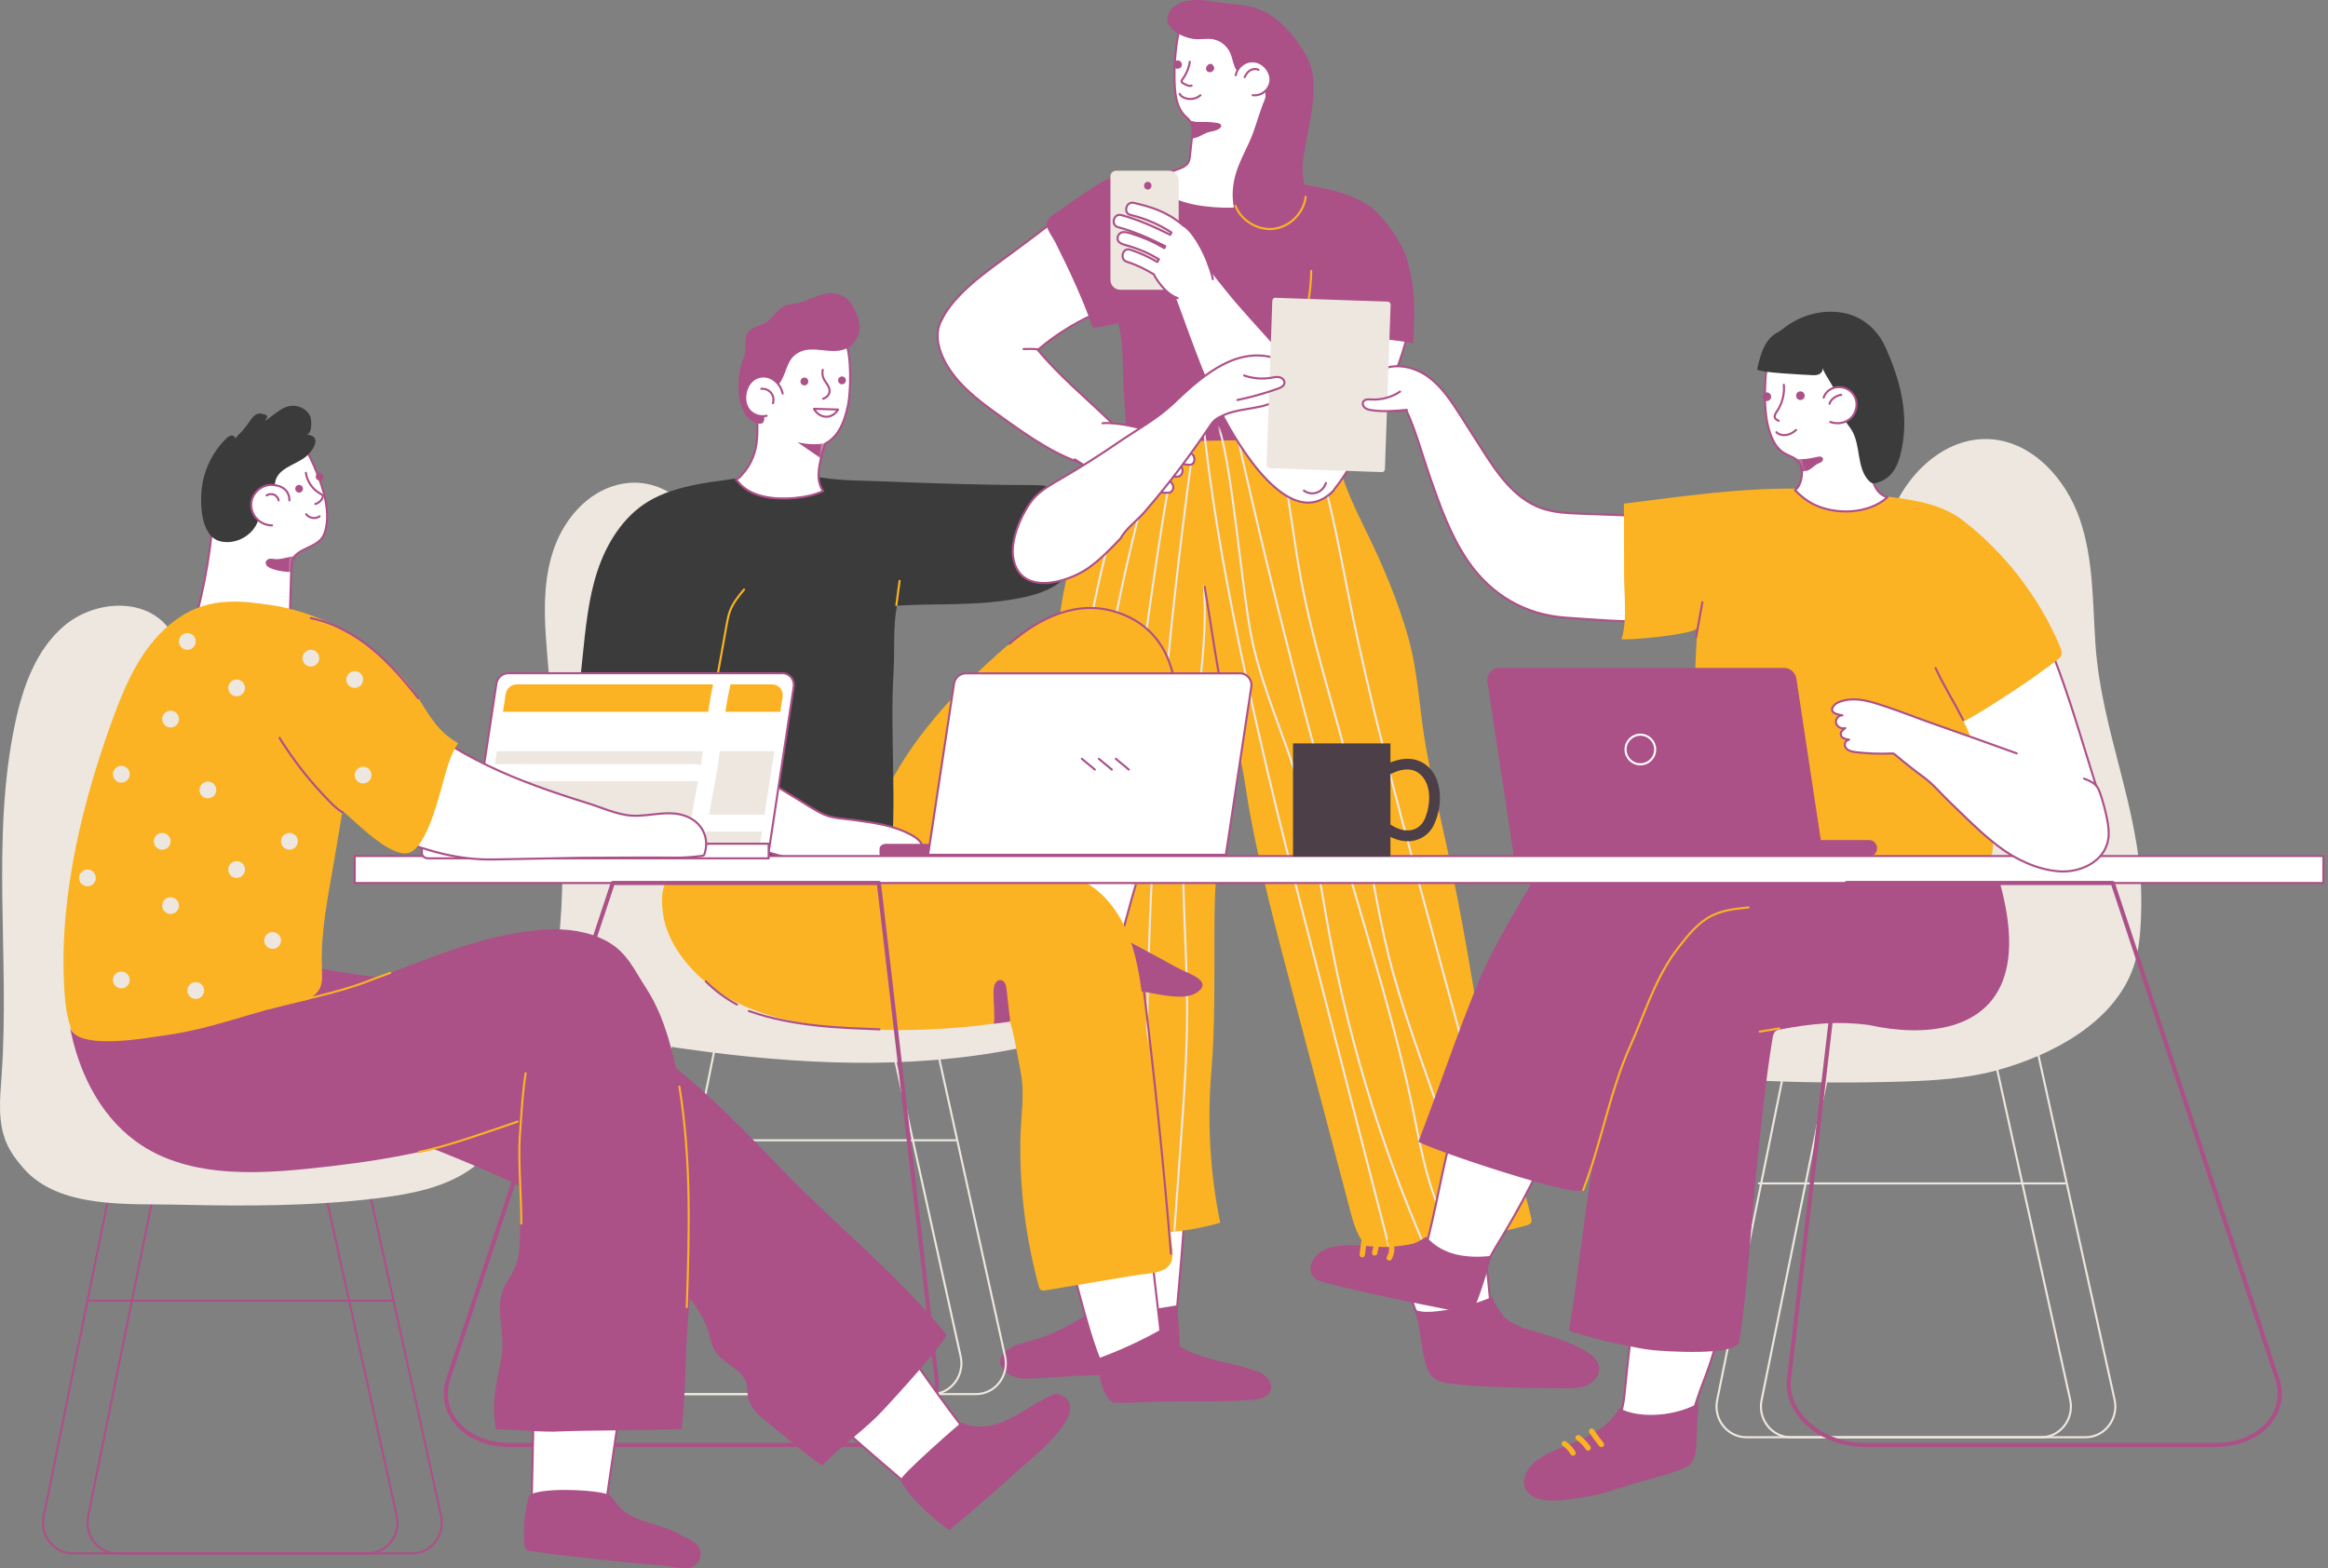 <svg width="561" height="378" viewBox="0 0 561 378" fill="none" xmlns="http://www.w3.org/2000/svg">
<rect x="0" y="0" width="561" height="378" fill="#808080" stroke="none"/>
<path d="M359.609 319.784C359.651 320.329 358.605 320.715 358.381 321.172C357.941 322.064 356.735 322.163 355.691 322.17C351.822 322.194 347.955 322.221 344.088 322.245C340.981 317.229 336.489 302.931 335.405 293.74C339.243 293.899 354.19 291.379 356.618 295.795C358.034 298.371 359.609 319.784 359.609 319.784Z" fill="white" stroke="#AC5088" stroke-width="0.5" stroke-miterlimit="10" stroke-linecap="round" stroke-linejoin="round"/>
<path d="M269.483 316.395C270.08 319.333 270.671 319.287 273.883 319.311C277.005 319.334 280.126 319.352 283.248 319.372C283.306 319.372 284.927 300.706 285.016 299.022C285.267 294.227 286.807 286.228 281.636 283.684C278.452 282.116 274.383 282.759 271.788 285.239C270.631 286.345 269.753 287.769 268.457 288.689C267.913 289.075 267.304 289.367 266.823 289.835C265.34 291.277 262.293 286.355 262.65 288.435C263.789 295.068 265.76 309.676 266.96 316.297C267.003 316.536 269.44 316.188 269.483 316.395Z" fill="white" stroke="#AC5088" stroke-width="0.5" stroke-miterlimit="10" stroke-linecap="round" stroke-linejoin="round"/>
<path d="M368.963 293.344C367.984 289.312 366.982 285.221 364.98 281.625C363.813 279.531 362.324 277.637 361.264 275.483C359.406 271.71 358.563 267.286 358.136 262.908C357.43 255.668 356.048 243.859 354.847 236.687C353.33 227.626 351.713 218.582 349.834 209.595C348.467 203.059 346.96 196.552 345.579 190.018C344.896 186.785 344.243 183.545 343.654 180.29C342.032 171.334 341.811 162.22 339.322 153.493C336.901 145.002 333.541 136.916 329.692 128.997C325.994 121.391 322.436 114.524 321.653 105.88C321.591 105.19 321.46 104.371 320.832 104.08C320.574 103.96 320.278 103.96 319.992 103.962C313.099 104.002 306.315 103.728 299.43 103.728C298.062 103.728 287.75 102.67 287.03 103.743C286.792 104.083 286.813 104.533 286.844 104.947C287.506 113.949 288.273 123.067 288.622 132.091C288.776 136.056 289.079 139.92 289.182 143.923C289.299 148.512 289.78 153.099 290.776 157.583C292.23 164.124 294.748 170.314 297.087 176.546C299.452 182.846 299.974 189.31 301.196 195.945C303.809 210.127 307.491 224.063 311.165 237.977C315.942 256.07 320.72 274.163 325.497 292.255C326.474 295.953 327.831 300.123 331.229 301.602C333.356 302.53 335.774 302.136 338.046 301.728C348.071 299.924 357.849 297.944 367.716 295.362C368.212 295.233 368.769 295.053 368.988 294.573C369.156 294.193 369.061 293.748 368.963 293.344Z" fill="#FBB324"/>
<path d="M293.412 208.832C292.64 214.306 292.67 219.863 292.651 225.395C292.614 236.524 292.827 247.359 291.903 258.366C290.885 270.499 291.614 282.787 294.05 294.699C290.242 295.773 286.351 296.51 282.421 296.9C276.444 297.492 270.359 297.436 264.31 296.799C262.471 296.383 260.576 296.029 258.786 296.06C256.775 295.726 254.773 295.327 252.786 294.864C249.815 283.913 250.375 272.172 250.814 260.737C251.737 236.756 251.907 212.744 251.323 188.751C251.12 180.444 254.188 173.727 254.23 165.578C254.278 155.917 255.2 146.249 257.629 136.904C259.984 127.849 263.387 119.086 267.793 110.901C269.995 106.81 271.277 104.706 275.399 102.888C277.875 101.795 282.06 99.572 284.803 100.795C288.476 102.434 291.036 106.164 292.269 110.069C293.301 113.33 296.467 115.599 297.203 118.93C297.82 121.722 296.607 126.11 296.602 129.06C296.585 138.752 297.614 148.575 298.116 158.256C298.665 168.858 299.209 179.576 297.379 190.02C296.271 196.337 294.309 202.479 293.412 208.832Z" fill="#FBB324"/>
<path d="M281.413 48.876C280.168 46.233 277.876 43.806 275.187 42.77C272.302 41.657 269.085 43.545 266.4 44.645C261.662 46.585 257.384 50.598 253.375 53.742C248.745 57.372 243.978 60.803 239.262 64.311C235.645 67.001 231.668 70.219 228.9 73.876C228.305 74.661 227.749 75.494 227.286 76.372C227.172 76.587 227.068 76.807 226.966 77.029C226.574 77.692 226.269 78.445 226.098 79.319C225.229 83.767 228.292 88.877 231.096 91.975C234.265 95.477 238.127 98.208 241.915 100.921C248.059 105.32 255.295 110.388 262.665 112.211C265.571 112.93 268.969 104.577 268.127 102.332C268 101.994 267.737 101.736 267.483 101.488C261.712 95.898 255.267 90.581 250.093 84.323C250.159 84.267 250.225 84.209 250.291 84.153C254.251 80.817 258.639 78.031 263.301 75.896C267.042 74.181 270.556 72.254 274.203 70.461C277.057 69.058 279.995 67.375 281.581 64.534C282.708 62.516 283.026 60.116 283.063 57.782C283.114 54.73 282.704 51.615 281.413 48.876Z" fill="white" stroke="#AC5088" stroke-width="0.5" stroke-miterlimit="10" stroke-linecap="round" stroke-linejoin="round"/>
<path d="M276.919 41.894C277.525 41.997 278.152 42.122 278.806 42.268C285.142 43.683 291.61 44.519 298.099 44.758C303.462 44.957 308.879 44.747 314.19 45.657C316.068 45.979 318.656 46.018 319.254 47.873C319.579 48.879 319.351 50.368 319.356 51.412C319.393 58.497 318.884 65.637 319.456 72.71C320.342 83.672 319.361 94.15 320.333 105.697L271.401 106.57C271.401 102.013 271.006 97.447 270.745 92.9C270.449 87.722 270.823 82.747 269.441 77.785C267.461 78.432 265.406 78.827 263.335 78.96C260.857 71.857 257.631 65.071 254.292 58.372C253.767 57.32 252.042 55.066 252.192 53.855C252.379 52.347 254.372 51.446 255.465 50.651C258.517 48.433 261.64 46.318 264.827 44.315C269.122 41.615 272.443 41.134 276.919 41.894Z" fill="#AC5088"/>
<path d="M373.958 334.567C366.045 334.506 358.125 334.365 350.258 333.541C348.339 333.34 346.251 333.013 344.951 331.587C344.128 330.683 343.753 329.468 343.446 328.285C342.368 324.127 342.246 319.836 340.979 315.69C342.678 316.305 344.546 316.214 346.341 316.012C350.972 315.492 355.527 314.293 359.814 312.465C359.067 312.783 362.167 317.14 362.573 317.511C364.398 319.178 367.087 320.079 369.412 320.772C373.731 322.061 378.899 323.475 382.671 325.998C383.889 326.812 385.075 327.898 385.333 329.34C385.666 331.199 384.269 333.02 382.553 333.811C380.838 334.602 378.878 334.604 376.99 334.592C375.981 334.582 374.97 334.575 373.958 334.567Z" fill="#AC5088"/>
<path d="M250.62 322.458C249.737 322.758 248.845 323.028 247.947 323.269C246.265 323.72 244.511 324.089 243.077 325.109C238.056 328.676 243.197 332.37 247.175 332.262C254.23 332.069 261.274 331.213 268.328 331.457C270.892 331.546 284.328 332.842 284.304 328.281C284.281 323.824 284.262 318.975 283.449 314.611C283.457 314.652 275.864 315.848 275.152 315.882C272.316 316.021 269.579 315.28 267.101 313.82C266.904 313.704 266.686 313.578 266.462 313.619C266.239 313.659 266.08 313.848 265.934 314.022C264.217 316.066 261.811 316.877 259.594 318.227C256.76 319.954 253.766 321.391 250.62 322.458Z" fill="#AC5088"/>
<path d="M310.247 116.891C311.641 120.715 316.031 121.324 319.522 119.774C321.547 118.874 325.602 111.998 326.651 110.23C328.952 106.353 330.967 102.306 332.796 98.188C335.906 91.187 338.871 83.743 340.161 76.153C340.9 71.799 339.865 67.289 338.949 62.972C338.54 61.044 335.551 54.712 330.906 51.25C328.389 49.375 324.175 47.659 318.218 46.71C317.156 48.421 316.662 50.799 315.697 53.426C314.336 57.132 312.961 60.901 312.76 64.908C312.638 67.328 312.925 69.832 314.095 71.969C314.62 72.927 316.021 73.841 316.381 74.745C316.965 76.21 316.034 77.885 315.417 79.326C311.947 87.446 309.77 96.161 308.999 105.01C308.65 109.037 308.859 113.082 310.247 116.891Z" fill="white" stroke="#AC5088" stroke-width="0.5" stroke-miterlimit="10" stroke-linecap="round" stroke-linejoin="round"/>
<path d="M286.773 37.386C286.704 38.029 286.627 38.698 286.29 39.242C285.859 39.937 285.085 40.299 284.344 40.596C282.407 41.372 280.395 41.944 278.348 42.303C278.226 42.324 278.092 42.336 277.957 42.345C278.545 45.456 281.156 47.425 284.007 48.498C286.712 49.516 289.616 49.953 292.487 50.176C295.211 50.388 297.929 50.364 300.636 49.971C304.885 49.356 310.115 47.877 313.054 44.453C312.715 44.374 312.375 44.293 312.045 44.192C308.423 43.095 305.901 39.472 305.02 35.653C304.138 31.834 304.634 27.825 305.337 23.967C305.895 20.9 306.584 17.803 306.343 14.691C305.818 7.942 299.157 3.195 293.409 1.423C290.624 0.565 287.167 1.26 285.379 3.887C284.669 4.932 284.352 6.208 284.096 7.46C283.227 11.709 282.884 16.074 283.079 20.414C283.205 23.18 283.674 26.2 285.673 28.027C287.202 29.425 287.548 30.194 287.318 32.325C287.136 34.012 286.955 35.699 286.773 37.386Z" fill="white" stroke="#AC5088" stroke-width="0.5" stroke-miterlimit="10" stroke-linecap="round" stroke-linejoin="round"/>
<path d="M294.165 29.998C294.114 29.935 294.05 29.88 293.983 29.838C293.791 29.718 293.561 29.675 293.337 29.639C292.222 29.457 291.092 29.377 289.963 29.395C288.924 29.413 287.93 29.453 286.94 29.088C287.243 29.614 287.219 30.485 287.255 31.078C287.299 31.849 287.229 32.621 287.114 33.385C287.707 33.339 288.309 33.19 288.886 32.928C289.669 32.572 290.409 32.099 291.233 31.859C292.205 31.576 293.121 31.579 293.95 30.905C294.113 30.772 294.273 30.607 294.297 30.399C294.314 30.254 294.258 30.113 294.165 29.998Z" fill="#AC5088"/>
<path d="M302.893 29.301C303.343 27.921 303.781 26.539 304.299 25.173C304.703 24.104 305.164 23.517 304.896 22.328C304.614 21.083 303.836 19.665 302.691 19.025C300.56 17.832 298.528 18.713 297.47 15.945C297.07 14.9 296.904 13.764 296.447 12.744C295.681 11.04 294.079 9.772 292.298 9.46C290.736 9.186 289.124 9.609 287.556 9.378C284.628 8.949 279.691 6.535 281.86 2.759C282.338 1.927 283.142 1.326 284.005 0.908C287.436 -0.756 291.478 0.282 295.258 0.774C297.568 1.073 299.923 1.161 302.159 1.81C307.019 3.221 310.767 7.133 313.539 11.366C314.517 12.859 315.412 14.429 315.92 16.138C317.55 21.621 315.783 28.182 314.853 33.665C314.375 36.488 313.65 39.315 313.969 42.209C314.155 43.898 314.672 45.55 314.7 47.249C314.749 50.308 313.07 53.153 310.711 55.011C308.704 56.591 304.928 58.264 302.375 57.294C300.997 56.77 299.915 55.657 299.111 54.423C296.691 50.705 296.56 45.835 297.881 41.6C298.688 39.012 299.984 36.609 301.1 34.137C301.815 32.554 302.362 30.93 302.893 29.301Z" fill="#AC5088"/>
<path d="M301.872 22.938C304.528 23.285 306.771 20.681 306.018 18.133C305.369 15.936 303.185 14.325 300.863 14.889C299.329 15.262 298.071 16.588 297.778 18.14" fill="white"/>
<path d="M301.872 22.938C304.528 23.285 306.771 20.681 306.018 18.133C305.369 15.936 303.185 14.325 300.863 14.889C299.329 15.262 298.071 16.588 297.778 18.14" stroke="#AC5088" stroke-width="0.5" stroke-miterlimit="10" stroke-linecap="round" stroke-linejoin="round"/>
<path d="M286.724 14.883C286.489 16.399 285.878 17.855 284.96 19.085C284.835 19.253 284.695 19.446 284.734 19.652C284.772 19.85 284.961 19.979 285.137 20.077C285.694 20.385 286.519 20.893 287.158 20.629" fill="white"/>
<path d="M286.724 14.883C286.489 16.399 285.878 17.855 284.96 19.085C284.835 19.253 284.695 19.446 284.734 19.652C284.772 19.85 284.961 19.979 285.137 20.077C285.694 20.385 286.519 20.893 287.158 20.629" stroke="#AC5088" stroke-width="0.5" stroke-miterlimit="10" stroke-linecap="round" stroke-linejoin="round"/>
<path d="M292.568 16.159C292.478 15.906 292.259 15.618 292.095 15.494C291.976 15.406 291.822 15.377 291.675 15.383C290.894 15.417 290.222 16.603 290.903 17.18C291.224 17.453 291.663 17.476 292.022 17.292C292.105 17.249 292.179 17.187 292.252 17.128C292.307 17.084 292.346 17.03 292.391 16.974C292.418 16.938 292.448 16.902 292.471 16.863C292.508 16.799 292.535 16.726 292.561 16.659C292.568 16.64 292.576 16.622 292.584 16.575C292.594 16.511 292.606 16.445 292.608 16.38C292.611 16.313 292.595 16.238 292.568 16.159Z" fill="#AC5088"/>
<path d="M284.818 15.518C284.792 15.154 284.564 14.813 284.21 14.656C284.017 14.57 283.797 14.516 283.596 14.58C283.093 14.737 282.892 15.795 283.099 16.202C283.419 16.828 284.399 16.572 284.694 16.06C284.793 15.887 284.831 15.699 284.818 15.518Z" fill="#AC5088"/>
<path d="M303.262 16.836C302.643 16.504 301.85 16.597 301.249 16.964C300.648 17.33 300.222 17.933 299.941 18.578" fill="white"/>
<path d="M303.262 16.836C302.643 16.504 301.85 16.597 301.249 16.964C300.648 17.33 300.222 17.933 299.941 18.578" stroke="#AC5088" stroke-width="0.5" stroke-miterlimit="10" stroke-linecap="round" stroke-linejoin="round"/>
<mask id="mask0_239_7789" style="mask-type:luminance" maskUnits="userSpaceOnUse" x="250" y="100" width="120" height="203">
<path d="M368.963 293.344C367.984 289.312 366.982 285.221 364.98 281.624C363.814 279.53 362.325 277.637 361.264 275.483C359.406 271.71 358.563 267.286 358.136 262.907C357.43 255.668 356.048 243.86 354.847 236.687C353.329 227.626 351.713 218.581 349.834 209.595C348.467 203.058 346.96 196.552 345.579 190.018C344.896 186.785 344.243 183.545 343.653 180.29C342.031 171.334 341.811 162.22 339.322 153.493C336.901 145.002 333.541 136.916 329.692 128.997C325.994 121.39 322.436 114.524 321.653 105.88C321.591 105.19 321.46 104.371 320.832 104.08C320.574 103.96 320.278 103.96 319.992 103.962C313.1 104.002 306.315 103.728 299.43 103.728C298.324 103.728 291.367 103.036 288.367 103.34C287.333 102.277 286.144 101.394 284.803 100.796C282.061 99.573 277.874 101.796 275.398 102.889C271.277 104.709 269.995 106.812 267.793 110.902C263.387 119.087 259.984 127.851 257.629 136.905C255.199 146.249 254.278 155.918 254.23 165.579C254.19 173.728 251.12 180.445 251.322 188.752C251.907 212.745 251.737 236.757 250.814 260.738C250.375 272.174 249.814 283.915 252.785 294.865C254.772 295.328 256.775 295.727 258.786 296.061C260.576 296.028 262.471 296.383 264.31 296.8C270.359 297.437 276.444 297.493 282.421 296.901C286.351 296.512 290.243 295.774 294.05 294.7C291.613 282.788 290.884 270.5 291.903 258.367C292.827 247.36 292.615 236.524 292.651 225.396C292.669 219.864 292.639 214.307 293.411 208.833C294.307 202.478 296.271 196.338 297.378 190.02C297.912 186.969 298.227 183.892 298.416 180.803C299.709 185.75 300.246 190.794 301.194 195.943C303.807 210.125 307.489 224.061 311.164 237.976C315.941 256.069 320.718 274.161 325.496 292.254C326.472 295.951 327.83 300.121 331.228 301.601C333.354 302.528 335.773 302.134 338.044 301.726C348.07 299.923 357.847 297.942 367.715 295.361C368.211 295.232 368.767 295.052 368.986 294.572C369.156 294.192 369.061 293.748 368.963 293.344Z" fill="white"/>
</mask>
<g mask="url(#mask0_239_7789)">
<path d="M336.667 308.029C329.225 279.177 321.784 250.324 314.341 221.472C311.312 209.729 308.283 197.987 305.511 186.18C298.566 156.594 292.104 126.221 289.366 95.91C289.166 104.665 291.38 95.2 293.86 103.375C297.191 114.359 299.344 143.425 301.802 154.637C304.424 166.6 309.703 177.807 313.148 189.558C316.541 201.129 318.13 213.136 320.326 224.994C325.5 252.942 334.096 280.254 345.864 306.127" stroke="#EDE7E0" stroke-width="0.5" stroke-miterlimit="10" stroke-linecap="round" stroke-linejoin="round"/>
<path d="M294.328 87.56C303.494 130.479 314.228 173.062 326.497 215.198C331.47 232.272 336.701 249.298 340.337 266.706C342.054 274.928 343.436 283.301 346.68 291.049C349.661 298.168 354.27 305.824 351.513 313.032" stroke="#EDE7E0" stroke-width="0.5" stroke-miterlimit="10" stroke-linecap="round" stroke-linejoin="round"/>
<path d="M356.388 306.634C353.822 280.255 341.046 256.044 334.629 230.329C331.739 218.741 330.147 206.868 327.603 195.2C323.472 176.252 316.841 157.886 313.363 138.808C310.469 122.922 309.671 106.275 302.51 91.803" stroke="#EDE7E0" stroke-width="0.5" stroke-miterlimit="10" stroke-linecap="round" stroke-linejoin="round"/>
<path d="M309.851 92.733C318.808 108.637 321.67 127.12 325.269 145.014C330.092 169.001 336.486 192.64 342.875 216.259C346.474 229.56 350.071 242.86 353.71 256.149C355.469 262.574 357.246 269.033 357.896 275.662C358.391 280.713 358.232 285.856 359.385 290.799C361.218 298.661 366.308 305.757 366.505 313.826" stroke="#EDE7E0" stroke-width="0.5" stroke-miterlimit="10" stroke-linecap="round" stroke-linejoin="round"/>
</g>
<mask id="mask1_239_7789" style="mask-type:luminance" maskUnits="userSpaceOnUse" x="250" y="100" width="120" height="203">
<path d="M368.963 293.344C367.984 289.312 366.982 285.221 364.98 281.624C363.814 279.53 362.325 277.637 361.264 275.483C359.406 271.71 358.563 267.286 358.136 262.907C357.43 255.668 356.048 243.86 354.847 236.687C353.329 227.626 351.713 218.581 349.834 209.595C348.467 203.058 346.96 196.552 345.579 190.018C344.896 186.785 344.243 183.545 343.653 180.29C342.031 171.334 341.811 162.22 339.322 153.493C336.901 145.002 333.541 136.916 329.692 128.997C325.994 121.39 322.436 114.524 321.653 105.88C321.591 105.19 321.46 104.371 320.832 104.08C320.574 103.96 320.278 103.96 319.992 103.962C313.1 104.002 306.315 103.728 299.43 103.728C298.324 103.728 291.367 103.036 288.367 103.34C287.333 102.277 286.144 101.394 284.803 100.796C282.061 99.573 277.874 101.796 275.398 102.889C271.277 104.709 269.995 106.812 267.793 110.902C263.387 119.087 259.984 127.851 257.629 136.905C255.199 146.249 254.278 155.918 254.23 165.579C254.19 173.728 251.12 180.445 251.322 188.752C251.907 212.745 251.737 236.757 250.814 260.738C250.375 272.174 249.814 283.915 252.785 294.865C254.772 295.328 256.775 295.727 258.786 296.061C260.576 296.028 262.471 296.383 264.31 296.8C270.359 297.437 276.444 297.493 282.421 296.901C286.351 296.512 290.243 295.774 294.05 294.7C291.613 282.788 290.884 270.5 291.903 258.367C292.827 247.36 292.615 236.524 292.651 225.396C292.669 219.864 292.639 214.307 293.411 208.833C294.307 202.478 296.271 196.338 297.378 190.02C297.912 186.969 298.227 183.892 298.416 180.803C299.709 185.75 300.246 190.794 301.194 195.943C303.807 210.125 307.489 224.061 311.164 237.976C315.941 256.069 320.718 274.161 325.496 292.254C326.472 295.951 327.83 300.121 331.228 301.601C333.354 302.528 335.773 302.134 338.044 301.726C348.07 299.923 357.847 297.942 367.715 295.361C368.211 295.232 368.767 295.052 368.986 294.572C369.156 294.192 369.061 293.748 368.963 293.344Z" fill="white"/>
</mask>
<g mask="url(#mask1_239_7789)">
<path d="M278.403 97.788C265.037 128.862 259.945 160.303 257.196 193.61C254.263 229.152 258.567 264.908 254.788 300.411" stroke="#EDE7E0" stroke-width="0.5" stroke-miterlimit="10" stroke-linecap="round" stroke-linejoin="round"/>
<path d="M283.418 93.438C267.87 140.402 259.974 189.889 260.135 239.359C260.202 259.841 261.637 280.291 263.072 300.721" stroke="#EDE7E0" stroke-width="0.5" stroke-miterlimit="10" stroke-linecap="round" stroke-linejoin="round"/>
<path d="M271.916 301.124C270.935 293.396 269.956 285.666 269.277 277.906C266.158 242.221 269.45 206.296 273.842 170.744C276.788 146.888 280.232 123.081 284.767 99.475" stroke="#EDE7E0" stroke-width="0.5" stroke-miterlimit="10" stroke-linecap="round" stroke-linejoin="round"/>
<path d="M289.372 94.612C283.168 137.372 278.635 180.408 277.048 223.588C276.328 243.186 276.215 262.803 276.102 282.415C276.048 291.842 275.994 301.27 275.939 310.697" stroke="#EDE7E0" stroke-width="0.5" stroke-miterlimit="10" stroke-linecap="round" stroke-linejoin="round"/>
<path d="M290.132 141.328C291.356 159.295 286.664 177.102 285.449 195.07C284.356 211.217 286.078 227.414 286.067 243.597C286.059 254.365 285.283 265.115 284.508 275.854C283.682 287.308 282.855 298.763 282.03 310.217" stroke="#EDE7E0" stroke-width="0.5" stroke-miterlimit="10" stroke-linecap="round" stroke-linejoin="round"/>
</g>
<path d="M284.274 22.618C284.43 22.987 284.764 23.252 285.118 23.442C286.429 24.147 288.171 23.943 289.286 22.956" stroke="#AC5088" stroke-width="0.5" stroke-miterlimit="10" stroke-linecap="round" stroke-linejoin="round"/>
<path d="M321.358 118.226C310.917 128.994 298.139 106.944 294.192 99.307C289.595 90.411 285.931 79.184 282.563 70.252C282.463 69.986 289.343 63.83 290.582 63.559C290.582 63.559 295.473 69.85 297.985 72.778C302.417 77.944 307.831 83.555 312.952 89.787" fill="white"/>
<path d="M321.358 118.226C310.917 128.994 298.139 106.944 294.192 99.307C289.595 90.411 285.931 79.184 282.563 70.252C282.463 69.986 289.343 63.83 290.582 63.559C290.582 63.559 295.473 69.85 297.985 72.778C302.417 77.944 307.831 83.555 312.952 89.787" stroke="#AC5088" stroke-width="0.5" stroke-miterlimit="10" stroke-linecap="round" stroke-linejoin="round"/>
<path d="M269.938 69.826H281.697C282.992 69.826 284.04 68.777 284.04 67.484V43.484C284.04 42.19 282.991 41.141 281.697 41.141H268.948C268.2 41.141 267.595 41.748 267.595 42.495V67.482C267.595 68.777 268.643 69.826 269.938 69.826Z" fill="#EDE7E0"/>
<path d="M292.256 67.273C292.192 66.346 291.222 63.727 290.89 62.865C290.121 60.865 287.566 55.608 285.051 54.304C284.972 54.226 284.896 54.147 284.802 54.069C281.08 50.959 277.348 49.847 273.198 48.886C271.375 48.464 270.603 51.378 272.426 51.8C275.951 52.617 279.231 54.044 282.283 56.012C282.192 56.192 282.099 56.385 282.007 56.582C278.18 54.698 274.299 52.915 270.182 51.83C268.368 51.352 267.6 54.269 269.41 54.745C273.383 55.791 277.109 57.502 280.798 59.319C280.728 59.48 280.656 59.642 280.584 59.803C279.177 58.99 277.742 58.238 276.242 57.608C275.199 57.17 274.136 56.784 273.058 56.451C272.204 56.188 271.265 55.785 270.371 55.999C269.546 56.197 269.053 57.265 269.443 58.038C269.821 58.788 271.261 59.059 272.039 59.288C272.454 59.414 272.866 59.547 273.279 59.688C274.123 59.977 274.957 60.296 275.777 60.655C276.981 61.18 278.135 61.812 279.271 62.482C279.149 62.702 279.019 62.916 278.89 63.128C276.791 61.921 274.692 60.922 272.302 60.165C270.508 59.597 269.748 62.516 271.53 63.079C273.915 63.834 275.976 64.877 278.066 66.121C278.205 66.501 278.424 66.858 278.652 67.194C279.982 69.159 281.595 71.087 283.784 71.849" fill="white"/>
<path d="M292.256 67.273C292.192 66.346 291.222 63.727 290.89 62.865C290.121 60.865 287.566 55.608 285.051 54.304C284.972 54.226 284.896 54.147 284.802 54.069C281.08 50.959 277.348 49.847 273.198 48.886C271.375 48.464 270.603 51.378 272.426 51.8C275.951 52.617 279.231 54.044 282.283 56.012C282.192 56.192 282.099 56.385 282.007 56.582C278.18 54.698 274.299 52.915 270.182 51.83C268.368 51.352 267.6 54.269 269.41 54.745C273.383 55.791 277.109 57.502 280.798 59.319C280.728 59.48 280.656 59.642 280.584 59.803C279.177 58.99 277.742 58.238 276.242 57.608C275.199 57.17 274.136 56.784 273.058 56.451C272.204 56.188 271.265 55.785 270.371 55.999C269.546 56.197 269.053 57.265 269.443 58.038C269.821 58.788 271.261 59.059 272.039 59.288C272.454 59.414 272.866 59.547 273.279 59.688C274.123 59.977 274.957 60.296 275.777 60.655C276.981 61.18 278.135 61.812 279.271 62.482C279.149 62.702 279.019 62.916 278.89 63.128C276.791 61.921 274.692 60.922 272.302 60.165C270.508 59.597 269.748 62.516 271.53 63.079C273.915 63.834 275.976 64.877 278.066 66.121C278.205 66.501 278.424 66.858 278.652 67.194C279.982 69.159 281.595 71.087 283.784 71.849" stroke="#AC5088" stroke-width="0.5" stroke-miterlimit="10" stroke-linecap="round" stroke-linejoin="round"/>
<path d="M275.69 44.751C275.69 45.267 276.092 45.685 276.589 45.685C277.084 45.685 277.487 45.267 277.487 44.751C277.487 44.234 277.086 43.816 276.589 43.816C276.093 43.816 275.69 44.234 275.69 44.751Z" fill="#AC5088"/>
<path d="M340.335 82.686C336.055 81.855 331.709 81.654 327.38 81.064C321.985 80.328 316.645 79.348 311.225 78.818C311.183 78.775 311.134 78.741 311.096 78.692C310.796 78.298 310.713 77.775 310.648 77.276C309.275 66.798 311.722 55.801 313.052 45.422C313.091 45.116 313.148 44.776 313.386 44.589C313.628 44.399 313.967 44.443 314.267 44.495C319.681 45.446 325.265 46.463 329.872 49.571C330.329 49.88 330.744 50.244 331.174 50.588C333.841 53.172 336.048 56.157 337.445 58.933C341.206 66.412 341.041 74.551 340.513 82.7C340.453 82.696 340.394 82.691 340.335 82.686Z" fill="#AC5088"/>
<path d="M319.521 116.389C319.195 117.469 318.352 118.363 317.322 118.722C316.292 119.08 315.1 118.895 314.216 118.238" fill="white"/>
<path d="M319.521 116.389C319.195 117.469 318.352 118.363 317.322 118.722C316.292 119.08 315.1 118.895 314.216 118.238" stroke="#AC5088" stroke-width="0.5" stroke-miterlimit="10" stroke-linecap="round" stroke-linejoin="round"/>
<path d="M250.375 84.182C249.138 84.084 247.896 84.063 246.657 84.122L250.375 84.182Z" fill="white"/>
<path d="M250.375 84.182C249.138 84.084 247.896 84.063 246.657 84.122" stroke="#AC5088" stroke-width="0.5" stroke-miterlimit="10" stroke-linecap="round" stroke-linejoin="round"/>
<path d="M258.984 110.702C262.323 112.913 265.898 114.686 269.436 116.514C271.209 117.431 273.489 117.851 275.437 118.207C277.402 118.567 279.4 118.747 281.397 118.76C283.094 118.771 283.164 116.431 281.686 115.958C280.423 115.553 279.163 115.579 277.869 115.542C276.477 115.5 275.003 115.092 273.66 114.746C273.826 114.542 273.989 114.333 274.141 114.093C274.194 114.011 274.226 113.918 274.276 113.835C277.349 114.461 280.453 114.817 283.598 114.879C285.425 114.916 285.42 111.965 283.598 111.929C280.826 111.874 278.096 111.586 275.389 111.065C275.454 110.822 275.514 110.575 275.572 110.329C279.187 111.022 282.823 111.586 286.48 112.021C288.292 112.236 288.271 109.283 286.48 109.071C283.006 108.659 279.558 108.112 276.126 107.447C276.172 107.123 276.204 106.782 276.255 106.448C278.015 106.704 279.775 106.958 281.536 107.214C282.737 107.389 285.82 108.309 286.602 106.907C286.94 106.301 286.756 105.43 286.155 105.086C285.962 104.975 285.742 104.92 285.524 104.872C283.508 104.418 281.404 104.241 279.361 103.944C278.092 103.76 276.726 103.696 275.484 103.374C273.35 102.82 271.262 102.314 269.048 102.112C267.961 102.013 266.771 101.86 265.683 101.994" fill="white"/>
<path d="M258.984 110.702C262.323 112.913 265.898 114.686 269.436 116.514C271.209 117.431 273.489 117.851 275.437 118.207C277.402 118.567 279.4 118.747 281.397 118.76C283.094 118.771 283.164 116.431 281.686 115.958C280.423 115.553 279.163 115.579 277.869 115.542C276.477 115.5 275.003 115.092 273.66 114.746C273.826 114.542 273.989 114.333 274.141 114.093C274.194 114.011 274.226 113.918 274.276 113.835C277.349 114.461 280.453 114.817 283.598 114.879C285.425 114.916 285.42 111.965 283.598 111.929C280.826 111.874 278.096 111.586 275.389 111.065C275.454 110.822 275.514 110.575 275.572 110.329C279.187 111.022 282.823 111.586 286.48 112.021C288.292 112.236 288.271 109.283 286.48 109.071C283.006 108.659 279.558 108.112 276.126 107.447C276.172 107.123 276.204 106.782 276.255 106.448C278.015 106.704 279.775 106.958 281.536 107.214C282.737 107.389 285.82 108.309 286.602 106.907C286.94 106.301 286.756 105.43 286.155 105.086C285.962 104.975 285.742 104.92 285.524 104.872C283.508 104.418 281.404 104.241 279.361 103.944C278.092 103.76 276.726 103.696 275.484 103.374C273.35 102.82 271.262 102.314 269.048 102.112C267.961 102.013 266.771 101.86 265.683 101.994" stroke="#AC5088" stroke-width="0.5" stroke-miterlimit="10" stroke-linecap="round" stroke-linejoin="round"/>
<path d="M315.25 78.938C314.755 78.895 314.259 78.852 313.764 78.809C315.16 74.44 315.905 69.863 315.983 65.277" stroke="#FBB324" stroke-width="0.5" stroke-miterlimit="10" stroke-linecap="round" stroke-linejoin="round"/>
<path d="M297.731 49.634C299.155 53.249 303.201 55.634 307.054 55.13C310.907 54.624 314.201 51.275 314.643 47.416" stroke="#FBB324" stroke-width="0.5" stroke-miterlimit="10" stroke-linecap="round" stroke-linejoin="round"/>
<path d="M298.561 180.997C294.431 171.256 292.599 154.696 290.299 141.411" stroke="#AC5088" stroke-width="0.5" stroke-miterlimit="10" stroke-linecap="round" stroke-linejoin="round"/>
<path d="M176.233 233.026L157.144 327.043C156.209 331.647 159.606 335.975 164.153 335.975H235.224C239.824 335.975 243.232 331.553 242.206 326.913L221.447 233.026" stroke="#EDE7E0" stroke-width="0.5" stroke-miterlimit="10" stroke-linecap="round" stroke-linejoin="round"/>
<path d="M165.527 233.026L146.439 327.043C145.504 331.647 148.9 335.975 153.448 335.975H224.519C229.119 335.975 232.527 331.553 231.501 326.913L210.743 233.026" stroke="#EDE7E0" stroke-width="0.5" stroke-miterlimit="10" stroke-linecap="round" stroke-linejoin="round"/>
<path d="M156.494 274.804H230.242" stroke="#EDE7E0" stroke-width="0.5" stroke-miterlimit="10" stroke-linecap="round" stroke-linejoin="round"/>
<path d="M255.132 198.005C254.961 192.32 255.212 186.693 256.848 181.267C257.767 178.221 259.426 174.008 262.319 172.273C265.356 170.45 270.103 171.286 272.891 173.156C276.636 175.668 278.504 180.306 278.765 184.808C279.468 196.911 274.43 209.638 271.452 221.223C270.818 223.689 270.064 226.342 268.046 227.894C265.346 229.971 261.413 229.267 258.359 227.758C257.606 227.385 256.848 226.95 256.361 226.265C255.576 225.165 255.655 223.691 255.74 222.342C255.922 219.452 255.98 216.555 255.915 213.66C255.797 208.47 255.289 203.213 255.132 198.005Z" fill="white" stroke="#AC5088" stroke-width="0.5" stroke-miterlimit="10" stroke-linecap="round" stroke-linejoin="round"/>
<path d="M267.394 274.861C271.56 273.855 271.253 273.161 275.281 271.727C275.288 290.213 280.253 321.9 280.168 327.217C274.996 327.587 272.273 332.112 267.042 331.947C262.94 325.365 259.474 308.353 257.156 301.244C256.62 299.601 259.4 285.437 256.79 276.114C261.909 275.174 262.344 276.082 267.394 274.861Z" fill="white" stroke="#AC5088" stroke-width="0.5" stroke-miterlimit="10" stroke-linecap="round" stroke-linejoin="round"/>
<path d="M170.918 253.56C197.09 256.881 223.696 257.67 249.321 251.799C256.439 250.168 264.399 247.165 266.814 240.274C268.318 235.976 267.123 231.01 264.339 227.406C255.527 215.993 236.775 219.155 224.23 218.631C215.307 218.258 205.856 216.371 199.454 210.143C194.61 205.429 192.14 198.839 190.07 192.406C184.358 174.637 181.462 156.28 175.737 138.535C172.132 127.362 162.14 113.285 148.558 116.903C141.514 118.779 136.183 124.919 133.657 131.757C131.131 138.594 131.036 146.082 131.538 153.354C133.165 176.913 136.99 199.881 134.943 223.642C134.391 230.04 133.679 237.015 137.197 242.389C141.229 248.547 149.301 250.353 156.571 251.504C161.334 252.258 166.118 252.951 170.918 253.56Z" fill="#EDE7E0"/>
<path d="M279.619 196.494C278.338 202.048 276.969 208.076 275.463 213.574C268.141 212.092 260.792 210.109 253.469 208.626C249.707 207.863 249.667 213.761 248.109 216.122C246.597 218.414 244.565 220.215 242.456 221.939C238.107 225.493 231.469 226.74 225.89 226.656C219.332 226.557 212.424 223.482 209.545 217.59C207.202 212.796 207.873 207.085 209.284 201.94C214.455 183.077 228.392 167.906 243.228 155.158C250.558 148.861 259.749 144.253 269.605 147.704C285.5 153.269 284.851 171.304 282.096 185.013C281.324 188.85 280.497 192.679 279.619 196.494Z" fill="#FBB324"/>
<path d="M257.492 236.126C263.506 237.512 269.677 238.147 275.775 239.046C278.986 239.52 285.554 241.346 288.584 239.103C292.416 236.265 286.14 234.607 283.3 233.019C278.41 230.286 273.449 227.681 268.519 225.021C263.966 222.564 258.118 217.327 253.472 222.393C250.485 225.652 250.144 230.85 249.803 235.029C252.41 235.121 254.931 235.535 257.492 236.126Z" fill="#AC5088"/>
<path d="M159.813 214.347C161.181 208.438 167.326 208.457 175.103 209.227C183.452 210.054 191.857 209.019 200.23 208.514C215.076 207.621 229.965 208.399 244.817 209.179C250.601 209.483 256.624 209.853 261.661 212.712C266.743 215.597 270.229 220.749 272.246 226.234C274.263 231.718 274.968 237.584 275.659 243.386C277.487 258.74 279.315 274.095 281.143 289.449C281.609 293.358 282.151 297.267 282.541 301.184C283.139 307.21 278.005 306.594 273.068 307.424C266.053 308.604 259.039 309.783 252.024 310.963C251.631 311.029 251.195 311.087 250.861 310.869C250.537 310.658 250.411 310.254 250.309 309.881C247.154 298.322 245.671 286.309 245.897 274.329C245.997 268.948 247.005 263.692 245.983 258.486C245.816 257.637 243.787 246.065 243.257 246.149C229.983 248.253 216.458 248.775 203.062 247.699C193.593 246.939 183.958 245.303 175.698 240.614C168.434 236.491 160.994 228.826 159.772 220.25C159.424 217.822 159.457 215.885 159.813 214.347Z" fill="#FBB324"/>
<path d="M268.153 337.926C268.256 337.975 268.364 338 268.471 338.035H272.939C282.447 337.433 291.92 338.098 301.423 337.386C302.773 337.286 304.194 337.128 305.248 336.308C307.664 334.425 305.544 331.533 303.322 330.649C295.462 327.518 285.211 328.054 280.003 320.283C274.909 323.169 269.566 325.615 264.053 327.582C264.705 327.35 265.062 332.231 265.21 332.772C265.665 334.442 266.481 337.11 268.153 337.926Z" fill="#AC5088"/>
<path d="M252.276 117.154C250.845 116.901 249.382 116.9 247.928 116.899C236.217 116.89 224.548 116.475 212.847 116.01C206.281 115.749 201.787 115.937 195.374 114.629C191.019 113.741 185.835 113.56 181.492 114.556C180.998 114.669 180.502 114.774 180.004 114.87C176.039 115.641 171.963 115.95 167.962 116.748C163.831 117.573 159.694 118.716 156.104 120.921C150.113 124.602 146.164 130.96 143.961 137.638C141.76 144.317 141.118 151.39 140.383 158.383C139.84 163.568 139.252 168.794 139.483 173.989C139.158 176.608 139.076 179.25 139.43 181.884C140.02 186.267 141.951 190.551 145.247 193.566C146.579 194.786 148.114 195.752 149.792 196.387C153.489 200.653 154.066 205.88 155.923 210.77H196.746C202.242 210.036 207.816 209.732 213.196 208.333C213.831 208.169 214.541 207.919 214.79 207.313C215.112 206.53 214.927 204.393 214.996 203.438C215.145 201.392 215.211 199.341 215.256 197.292C215.342 193.295 215.292 189.298 215.226 185.303C215.097 177.499 214.87 169.686 215.33 161.889C215.639 156.653 215.158 151.082 216.145 145.971C225.17 145.412 234.038 146 243.087 144.601C247.422 143.931 251.879 142.97 255.401 140.355C264.044 133.942 264.808 119.371 252.276 117.154Z" fill="#3B3B3B"/>
<path d="M249.401 119.788C251.104 117.998 253.333 116.73 255.488 115.478C260.32 112.672 265.041 109.678 269.645 106.512C273.943 103.557 278.795 100.946 282.586 97.354C288.828 91.441 296.75 84.032 305.966 85.987C307.724 86.36 309.558 87.055 310.549 88.554C311.982 90.722 311.021 93.826 309.069 95.543C307.117 97.259 304.461 97.899 301.899 98.336C298.859 98.855 295.508 99.282 292.923 101.126C292.346 101.538 291.938 102.139 291.543 102.727C288.309 107.532 285.015 112.075 281.454 116.578C279.598 118.927 277.69 121.234 275.728 123.495C274.11 125.36 271.18 127.519 270.091 129.697C267.623 132.283 265.134 134.889 262.204 136.936C257.089 140.508 245.769 143.714 244.175 134.435C243.451 130.212 246.002 124.216 248.52 120.834C248.793 120.464 249.088 120.117 249.401 119.788Z" fill="white" stroke="#AC5088" stroke-width="0.5" stroke-miterlimit="10" stroke-linecap="round" stroke-linejoin="round"/>
<path d="M179.304 142.075C178.004 143.647 176.681 145.254 175.948 147.158C175.524 148.26 175.31 149.429 175.099 150.59C172.984 162.224 171.093 174.01 167.975 185.447" stroke="#FBB324" stroke-width="0.5" stroke-miterlimit="10" stroke-linecap="round" stroke-linejoin="round"/>
<path d="M243.227 155.157C250.557 148.859 259.748 144.252 269.604 147.703C285.499 153.268 284.85 171.303 282.095 185.012C281.323 188.85 280.498 192.679 279.618 196.495" stroke="#AC5088" stroke-width="0.5" stroke-miterlimit="10" stroke-linecap="round" stroke-linejoin="round"/>
<path d="M257.357 163.855C254.573 175.853 248.202 194.076 248.083 206.394" stroke="#AC5088" stroke-width="0.5" stroke-miterlimit="10" stroke-linecap="round" stroke-linejoin="round"/>
<path d="M248.368 210.431C235.401 208.458 227.056 210.185 210.362 210.185" stroke="#AC5088" stroke-width="0.5" stroke-miterlimit="10" stroke-linecap="round" stroke-linejoin="round"/>
<path d="M219.855 201.361C219.826 201.345 219.799 201.328 219.77 201.313C215.465 198.894 210.485 198.275 205.671 197.61C203.404 197.297 200.64 197.229 198.542 196.28C196.449 195.335 194.386 193.943 192.416 192.74C188.198 190.162 183.979 187.584 179.761 185.007C176.355 182.926 172.928 180.834 169.353 179.073C162.452 175.672 152.387 172.156 147.083 180.159C145.401 182.696 144.623 185.882 145.234 188.863C146.293 194.024 150.254 195.332 154.656 196.747C157.442 197.642 160.493 197.825 163.23 198.773C165.408 199.528 167.487 200.401 169.744 201.043C175.407 202.655 181.068 204.265 186.731 205.876C189.978 206.8 193.228 207.725 196.543 208.362C200.962 209.212 205.481 209.544 209.977 209.353C213.086 209.222 227.889 205.962 219.855 201.361Z" fill="white" stroke="#AC5088" stroke-width="0.5" stroke-miterlimit="10" stroke-linecap="round" stroke-linejoin="round"/>
<path d="M295.507 203.369H213.458C212.622 203.369 211.945 203.913 211.945 204.584V205.678C211.945 206.35 212.623 206.893 213.458 206.893H295.507V203.369Z" fill="#AC5088"/>
<path d="M295.411 206.013H223.651L229.896 164.778C230.112 163.346 231.327 162.279 232.739 162.279H298.81C300.516 162.279 301.8 163.816 301.538 165.546L295.411 206.013Z" fill="white" stroke="#AC5088" stroke-width="0.5" stroke-miterlimit="10" stroke-linecap="round" stroke-linejoin="round"/>
<path d="M268.898 182.879L272.011 185.467" stroke="#AC5088" stroke-width="0.5" stroke-miterlimit="10" stroke-linecap="round" stroke-linejoin="round"/>
<path d="M264.808 182.879L267.92 185.467" stroke="#AC5088" stroke-width="0.5" stroke-miterlimit="10" stroke-linecap="round" stroke-linejoin="round"/>
<path d="M260.718 182.879L263.83 185.467" stroke="#AC5088" stroke-width="0.5" stroke-miterlimit="10" stroke-linecap="round" stroke-linejoin="round"/>
<path d="M203.749 82.424C202.418 79.637 199.774 82.816 196.714 82.394C194.051 82.028 192.001 81.634 189.426 82.623C187.137 83.501 185.082 85.13 183.971 87.348C183.671 87.946 183.411 88.542 183.182 89.134C182.723 90.964 182.333 92.814 182.158 94.695C182.012 96.264 182.161 97.797 182.218 99.345C182.332 99.984 182.417 100.625 182.503 101.268C182.501 104.369 182.667 107.283 181.367 110.381C180.763 111.816 179.978 113.142 178.946 114.205C178.548 114.771 178.037 115.247 177.351 115.615C177.527 115.754 177.694 115.912 177.837 116.096C180.868 119.938 186.805 120.422 191.313 120.035C193.515 119.846 196.141 119.396 198.347 118.344C196.595 115.745 197.291 112.818 198.053 109.379C198.119 109.08 198.496 108.014 198.839 106.944C200.076 106.281 201.174 105.302 202.054 103.916C203.252 102.029 203.889 99.844 204.352 97.659C205.054 94.326 205.216 85.496 203.749 82.424Z" fill="white" stroke="#AC5088" stroke-width="0.5" stroke-miterlimit="10" stroke-linecap="round" stroke-linejoin="round"/>
<path d="M184.414 98.99C184.698 97.601 184.77 96.084 185.379 94.784C186.028 93.398 187.482 93.094 188.205 91.867C189.716 89.297 189.64 86.246 192.82 84.79C196.107 83.285 200.136 85.435 203.525 84.175C205.669 83.379 207.198 81.156 207.175 78.869C207.163 77.666 206.765 76.502 206.302 75.391C205.748 74.061 205.051 72.724 203.888 71.873C199.791 68.88 196.054 72.251 192.055 73.094C191.132 73.288 190.16 73.28 189.282 73.623C187.334 74.383 186.37 76.616 184.59 77.712C183.144 78.603 181.153 78.758 180.209 80.17C179.294 81.538 179.84 83.377 179.552 84.997C179.41 85.799 179.059 86.546 178.802 87.32C177.711 90.617 177.523 95.719 179.038 98.899C179.801 100.499 181.2 101.976 182.967 102.102C183.236 102.122 183.522 102.104 183.745 101.954C184.199 101.649 184.178 100.991 184.161 100.446C184.157 100.334 184.254 99.77 184.414 98.99Z" fill="#AC5088"/>
<mask id="mask2_239_7789" style="mask-type:luminance" maskUnits="userSpaceOnUse" x="169" y="99" width="41" height="44">
<path d="M209.847 124.713C209.847 124.585 209.833 124.459 209.825 124.331C208.439 121.573 204.271 122.444 201.681 121.679C201.157 121.524 200.693 121.294 200.274 121.013C200.218 120.975 200.162 120.938 200.109 120.899C199.214 120.245 198.565 119.317 198.163 118.203C196.524 113.646 198.116 108.933 199.389 104.396C199.302 104.296 199.201 104.204 199.08 104.127C198.453 103.726 197.637 103.901 196.902 104.036C194.162 104.543 191.433 104.185 188.898 103.037C187.693 102.491 186.565 101.791 185.475 101.044C184.851 100.616 183.534 98.957 182.728 99.049C182.651 99.058 182.602 99.108 182.544 99.148C182.347 103.073 182.959 106.584 181.365 110.379C180.762 111.815 179.977 113.141 178.944 114.204C178.436 114.927 177.758 115.518 176.743 115.903C176.486 116 176.219 116.075 175.945 116.136C175.837 116.174 175.739 116.223 175.627 116.257C175.497 116.296 175.383 116.285 175.279 116.255C173.571 116.514 171.744 116.458 170.637 117.708C170.116 118.298 169.873 119.081 169.714 119.852C168.541 125.538 171.438 132.073 175.158 136.25C177.992 139.431 182.38 142.027 186.664 142.358C190.743 142.674 194.598 140.971 198.012 138.909C199.509 138.006 200.927 137.122 202.267 136.156C206.297 133.249 209.673 130.23 209.843 124.978C209.845 124.89 209.847 124.802 209.847 124.713Z" fill="white"/>
</mask>
<g mask="url(#mask2_239_7789)">
<path d="M192.318 106.605C192.434 106.641 192.568 106.669 192.711 106.691C195.202 107.184 197.853 107.267 200.21 106.434C200.87 106.573 200.766 107.111 200.637 108.069C200.456 109.412 200.319 110.763 200.23 112.115C197.537 110.266 194.846 108.417 192.154 106.568C192.209 106.581 192.263 106.593 192.318 106.605Z" fill="#AC5088"/>
</g>
<path d="M196.151 98.521C196.75 99.65 197.887 100.404 199.046 100.439C200.205 100.474 201.346 99.791 201.951 98.698L196.151 98.521Z" fill="white" stroke="#AC5088" stroke-width="0.5" stroke-miterlimit="10" stroke-linecap="round" stroke-linejoin="round"/>
<path d="M188.608 94.849C188.061 92.073 185.193 89.869 182.367 91.051C179.607 92.205 178.662 96.664 180.603 98.897C181.6 100.046 183.266 100.568 184.74 100.196" fill="white"/>
<path d="M188.608 94.849C188.061 92.073 185.193 89.869 182.367 91.051C179.607 92.205 178.662 96.664 180.603 98.897C181.6 100.046 183.266 100.568 184.74 100.196" stroke="#AC5088" stroke-width="0.5" stroke-miterlimit="10" stroke-linecap="round" stroke-linejoin="round"/>
<path d="M183.456 93.711C184.332 93.612 185.247 93.985 185.804 94.668C186.361 95.351 186.541 96.324 186.267 97.161" stroke="#AC5088" stroke-width="0.5" stroke-miterlimit="10" stroke-linecap="round" stroke-linejoin="round"/>
<path d="M215.999 145.828C216.261 143.883 216.523 141.938 216.785 139.994" stroke="#FBB324" stroke-width="0.5" stroke-miterlimit="10" stroke-linecap="round" stroke-linejoin="round"/>
<path d="M243.375 246.044C243.384 246.016 243.394 245.985 243.401 245.95C243.498 245.568 243.284 244.894 243.24 244.497C243.019 242.521 242.8 240.544 242.581 238.567C242.489 237.732 242.323 236.777 241.602 236.346C241.393 236.22 241.146 236.153 240.904 236.179C240.612 236.211 240.35 236.379 240.147 236.591C239.504 237.256 239.413 238.269 239.409 239.193C239.4 241.706 239.774 244.225 239.516 246.724C239.514 246.731 242.626 246.32 242.893 246.288C243.211 246.248 243.297 246.289 243.375 246.044Z" fill="#AC5088"/>
<path d="M275.327 236.159C278.075 258.107 280.362 280.114 282.182 302.16" stroke="#AC5088" stroke-width="0.5" stroke-miterlimit="10" stroke-linecap="round" stroke-linejoin="round"/>
<path d="M170.092 236.524C172.305 238.736 174.844 240.623 177.6 242.104" stroke="#AC5088" stroke-width="0.5" stroke-miterlimit="10" stroke-linecap="round" stroke-linejoin="round"/>
<path d="M180.467 243.666C191.648 247.539 203.059 247.7 211.947 248.082" stroke="#AC5088" stroke-width="0.5" stroke-miterlimit="10" stroke-linecap="round" stroke-linejoin="round"/>
<path d="M198.268 89.128C198.108 89.827 198.184 90.578 198.477 91.231C198.723 91.776 199.107 92.243 199.42 92.751C199.733 93.26 199.981 93.848 199.901 94.44C199.794 95.232 199.107 95.85 198.347 96.101" stroke="#AC5088" stroke-width="0.5" stroke-miterlimit="10" stroke-linecap="round" stroke-linejoin="round"/>
<path d="M194.79 91.933C194.79 92.455 194.368 92.877 193.846 92.877C193.325 92.877 192.902 92.455 192.902 91.933C192.902 91.412 193.325 90.99 193.846 90.99C194.368 90.988 194.79 91.412 194.79 91.933Z" fill="#AC5088"/>
<path d="M203.851 91.669C203.851 92.191 203.428 92.613 202.907 92.613C202.385 92.613 201.963 92.191 201.963 91.669C201.963 91.148 202.385 90.725 202.907 90.725C203.428 90.725 203.851 91.148 203.851 91.669Z" fill="#AC5088"/>
<path d="M443.595 243.422L424.506 337.439C423.571 342.043 426.968 346.372 431.516 346.372H502.587C507.187 346.372 510.596 341.949 509.569 337.31L488.811 243.422" stroke="#EDE7E0" stroke-width="0.5" stroke-miterlimit="10" stroke-linecap="round" stroke-linejoin="round"/>
<path d="M432.89 243.422L413.802 337.439C412.867 342.043 416.263 346.372 420.811 346.372H491.883C496.483 346.372 499.891 341.949 498.865 337.31L478.107 243.422" stroke="#EDE7E0" stroke-width="0.5" stroke-miterlimit="10" stroke-linecap="round" stroke-linejoin="round"/>
<path d="M423.857 285.202H497.605" stroke="#EDE7E0" stroke-width="0.5" stroke-miterlimit="10" stroke-linecap="round" stroke-linejoin="round"/>
<path d="M515.983 215.008C516.029 216.98 516.02 218.966 515.943 220.972C515.792 224.94 515.467 228.948 514.227 232.721C509.684 246.552 494.099 254.471 480.941 258.018C473.808 259.94 466.396 260.392 459.045 260.636C448.322 260.991 437.586 260.963 426.864 260.551C420.221 260.297 412.646 259.403 408.82 253.967C402.159 244.508 408.917 232.826 418.299 229.42C427.473 226.09 440.967 225.375 447.129 217.089C452.71 209.583 453.628 199.773 453.93 190.717C454.28 180.151 454.145 169.568 453.523 159.014C452.859 147.756 451.683 136.159 455.196 125.443C458.708 114.726 468.481 105.071 479.732 105.851C489.919 106.556 497.903 115.519 501.212 125.179C504.52 134.84 504.269 145.289 504.976 155.476C506.4 176.004 515.514 194.757 515.983 215.008Z" fill="#EDE7E0"/>
<path d="M355.58 307.294C352.482 308.908 346.828 308.796 344.629 306.934C342.103 304.793 343.739 300.1 344.391 297.427C346.56 288.531 348.032 279.425 350.56 270.631C351.778 266.394 353.292 262.172 355.835 258.571C358.379 254.969 362.073 252.015 366.394 251.136C369.388 250.527 372.751 251.037 374.992 253.113C376.983 254.955 377.832 257.784 377.812 260.498C377.793 263.211 376.999 265.854 376.139 268.427C372.301 279.914 366.682 290.44 360.347 300.725C359.1 302.75 357.739 306.168 355.58 307.294Z" fill="white" stroke="#AC5088" stroke-width="0.5" stroke-miterlimit="10" stroke-linecap="round" stroke-linejoin="round"/>
<path d="M350.936 302.325C348.01 301.635 345.569 300.164 343.697 298.081C342.693 298.628 341.519 299.431 340.768 299.644C338.888 300.173 336.89 300.33 334.953 300.484C329.557 300.913 319.898 298.03 316.408 303.686C315.696 304.84 315.513 306.423 316.311 307.519C317.012 308.482 318.254 308.847 319.405 309.144C325.768 310.789 332.186 312.209 338.621 313.541C341.793 314.198 344.97 314.831 348.149 315.461C350.684 315.963 353.483 317.362 355.3 314.82C355.72 314.232 355.986 313.55 356.237 312.872C356.918 311.035 357.519 309.17 358.1 307.3C358.241 306.847 359.301 302.67 359.536 302.64C356.661 302.991 353.742 302.987 350.936 302.325Z" fill="#AC5088"/>
<path d="M477.479 200.061C469.163 206.935 458.771 198.482 449.009 196.857C426.4 193.094 392.506 175.779 376.64 200.835C370.462 210.594 364.268 220.373 359.037 230.682C353.962 240.684 347.145 261.406 341.816 275.137C344.402 276.928 380.122 288.905 381.282 286.754C388.824 272.774 397.558 240.597 404.624 226.381C413.323 208.879 431.855 234.505 436.912 241.531C445.681 249.126 503.524 262.805 477.479 200.061Z" fill="#AC5088"/>
<path d="M405.841 343.697C405.824 343.716 405.809 343.735 405.792 343.754C404.815 344.874 403.531 345.68 402.222 346.384C399.488 347.853 396.095 348.989 393.078 347.706C388.544 345.778 390.986 340.502 391.4 336.763C391.985 331.469 392.371 326.149 393.236 320.891C394.474 313.356 396.794 297.954 401.595 292.017C402.978 290.305 404.592 288.722 406.568 287.753C408.663 286.727 411.294 286.213 412.932 288.036C414.661 289.96 415.869 293.034 416.318 295.542C416.836 298.43 416.515 309.222 416.068 312.121C415.165 317.975 413.747 323.75 411.837 329.358C410.954 331.95 409.857 334.454 409.032 337.056C408.298 339.376 407.446 341.818 405.841 343.697Z" fill="white" stroke="#AC5088" stroke-width="0.5" stroke-miterlimit="10" stroke-linecap="round" stroke-linejoin="round"/>
<path d="M450.994 245.455C447.967 241.554 445.527 237.01 442.209 233.435C439.66 230.689 437.187 227.885 434.525 225.244C429.303 220.062 423.285 214.405 416.192 211.956C403.818 207.682 396.587 218.419 394.397 228.949C391.265 244.009 388.134 259.07 385.003 274.13C382.348 286.896 380.383 307.663 378.106 320.506C378.096 320.557 378.087 320.606 378.078 320.657C379.351 321.162 380.669 321.55 381.986 321.918C385.126 322.797 388.307 323.53 391.498 324.195C393.731 324.661 395.983 325.143 398.255 325.38C401.223 325.69 418.52 326.839 419.106 323.387C420.955 312.481 422.088 293.647 423.217 282.648C423.783 277.143 424.338 271.637 424.981 266.141C425.609 260.769 426.251 255.546 427.16 250.201C427.267 249.57 427.41 248.876 427.917 248.487C428.237 248.24 428.651 248.159 429.048 248.086C436.459 246.707 442.616 246.051 450.153 246.982" fill="#AC5088"/>
<path d="M368.224 354.256C368.786 353.369 369.542 352.567 370.358 351.95C372.582 350.269 375.237 349.281 377.832 348.263C382.669 346.365 387.806 343.962 390.181 339.34C395.269 342.192 404.669 341.086 409.408 338.026C409 341.18 408.916 344.361 408.805 347.536C408.715 350.127 408.445 352.761 405.759 353.877C401.974 355.449 397.72 356.328 393.796 357.525C389.602 358.804 385.622 360.306 381.232 360.897C378.296 361.291 375.275 361.892 372.305 361.539C370.495 361.323 368.569 360.6 367.705 358.996C366.89 357.485 367.281 355.748 368.224 354.256Z" fill="#AC5088"/>
<path d="M338.957 99.01C341.267 104.023 342.732 109.669 344.556 114.889C347.028 121.963 349.547 129.132 353.794 135.304C359.393 143.44 367.66 148.235 377.456 148.867C390.367 149.7 406.086 151.722 417.305 144.099C419.798 142.405 422.093 140.23 423.218 137.435C424.344 134.638 424.067 131.137 421.956 128.984C420.264 127.257 417.753 126.658 415.368 126.255C403.96 124.327 392.381 124.276 380.796 123.797C377.597 123.664 374.339 123.521 371.33 122.432C364.875 120.096 360.736 113.936 357.047 108.147C355.378 105.529 353.709 102.909 352.04 100.291C349.757 96.711 347.385 93.033 343.9 90.606C340.415 88.18 335.499 87.293 331.94 89.61C330.801 90.351 329.821 91.451 329.561 92.784C329.156 94.871 330.655 96.953 332.547 97.924C334.324 98.834 336.943 99.538 338.823 98.72C338.867 98.817 338.913 98.913 338.957 99.01Z" fill="white" stroke="#AC5088" stroke-width="0.5" stroke-miterlimit="10" stroke-linecap="round" stroke-linejoin="round"/>
<path d="M505.112 189.337C509.671 201.493 501.358 210.221 488.88 206.155C467.251 198.312 455.882 116.355 491.344 150.134C497.153 162.159 500.919 176.218 505.112 189.337Z" fill="white" stroke="#AC5088" stroke-width="0.5" stroke-miterlimit="10" stroke-linecap="round" stroke-linejoin="round"/>
<path d="M496.471 155.948C494.789 151.964 492.768 148.127 490.434 144.487C485.765 137.209 479.858 130.722 473.024 125.425C468.765 122.123 463.435 120.896 458.179 120.136C452.661 119.338 447.138 118.539 441.577 118.106C424.804 116.802 408.015 119.272 391.331 121.379C391.345 127.186 391.361 132.992 391.375 138.8C391.388 143.714 392.165 149.33 390.768 154.042C392.41 154.372 408.917 152.879 409.006 151.265C408.445 161.533 408.007 171.819 408.326 182.098C408.624 191.784 410.216 205.1 420.232 209.667C428.023 213.218 437.397 211.566 445.603 210.888C451.57 210.395 457.492 209.781 463.482 209.573C467.44 209.435 471.548 209.625 475.468 208.976C477.479 208.643 479.362 207.982 479.98 205.859C480.817 202.988 479.69 199.337 479.102 196.533C477.767 190.171 476.903 182.637 474.372 176.419C474.017 175.547 473.63 174.701 473.204 173.887C477.521 171.599 481.453 168.955 485.552 166.278C487.692 164.881 489.811 163.45 491.855 161.915C492.872 161.152 493.926 160.438 494.933 159.659C496.587 158.374 497.35 158.031 496.471 155.948Z" fill="#FBB324"/>
<path d="M433.639 111.511C434.617 112.935 434.291 115.472 433.571 116.918C433.34 117.382 432.978 117.835 432.549 118.115C433.924 119.536 435.473 120.784 437.27 121.643C442.556 124.17 450.39 123.856 454.837 119.835C450.749 118.784 450.558 112.584 450.503 109.242C450.37 100.963 454.499 91.199 446.843 84.916C445.13 83.509 443.274 82.203 441.235 81.311C439.072 80.364 437.616 80.153 435.374 80.766C433.319 81.328 431.726 81.007 429.863 82.298C426.705 84.487 425.607 87.891 425.428 91.575C425.205 96.202 425.16 101.615 427.165 105.898C427.807 107.268 428.769 108.53 430.083 109.279C431.249 109.94 432.845 110.354 433.639 111.511Z" fill="white" stroke="#AC5088" stroke-width="0.5" stroke-miterlimit="10" stroke-linecap="round" stroke-linejoin="round"/>
<path d="M424.156 86.131C423.875 87.069 423.654 88.027 423.45 88.959C423.265 89.808 435.413 90.333 436.456 90.396C437.115 90.435 437.807 90.468 438.397 90.173C438.986 89.878 439.406 89.134 439.112 88.543C440.025 90.871 441.789 92.772 442.581 95.241C443.179 97.111 443.346 99.212 444.327 100.942C444.874 101.907 445.653 102.721 446.225 103.672C448.469 107.395 447.344 112.731 450.356 115.864C450.605 116.124 450.894 116.369 451.245 116.451C451.542 116.52 451.854 116.464 452.149 116.387C456.673 115.211 457.841 111.009 458.504 106.894C459.805 98.814 457.713 91.275 454.473 83.931C452.338 79.091 448.38 75.836 443.108 75.235C438.238 74.679 433.295 76.274 429.516 79.359C429.02 79.764 428.426 80.026 427.885 80.369C425.895 81.635 424.848 83.814 424.156 86.131Z" fill="#3B3B3B"/>
<path d="M439.459 95.84C439.85 94.473 441.188 93.494 442.583 93.325C445.787 92.937 448.231 95.865 447.132 99.002C446.226 101.591 443.485 102.535 441.046 101.693" fill="white"/>
<path d="M439.459 95.84C439.85 94.473 441.188 93.494 442.583 93.325C445.787 92.937 448.231 95.865 447.132 99.002C446.226 101.591 443.485 102.535 441.046 101.693" stroke="#AC5088" stroke-width="0.5" stroke-miterlimit="10" stroke-linecap="round" stroke-linejoin="round"/>
<path d="M473.072 173.5C470.717 168.836 468.669 165.781 466.431 161.001" stroke="#AC5088" stroke-width="0.5" stroke-miterlimit="10" stroke-linecap="round" stroke-linejoin="round"/>
<mask id="mask3_239_7789" style="mask-type:luminance" maskUnits="userSpaceOnUse" x="425" y="80" width="29" height="41">
<path d="M446.844 84.915C458.898 94.808 443.338 112.747 453.512 120.21C446.746 121.437 439.647 120.762 433.234 118.282C433.508 118.388 434.107 114.072 434.13 113.782C434.374 110.767 432.207 110.482 430.087 109.276C428.773 108.528 427.809 107.266 427.167 105.895C425.162 101.612 425.208 96.2 425.431 91.572C425.608 87.889 426.707 84.484 429.865 82.295C431.728 81.004 433.322 81.324 435.377 80.763C437.618 80.15 439.074 80.363 441.238 81.308C443.275 82.201 445.131 83.509 446.844 84.915Z" fill="white"/>
</mask>
<g mask="url(#mask3_239_7789)">
<path d="M432.365 110.891C432.354 110.818 432.35 110.739 432.337 110.667C434.249 110.786 435.99 110.564 437.845 110.124C438.112 110.06 438.386 109.993 438.659 110.028C438.931 110.064 439.206 110.225 439.292 110.486C439.394 110.792 439.202 111.13 438.944 111.324C438.686 111.519 438.368 111.613 438.077 111.753C437.087 112.229 436.372 113.248 435.297 113.48C434.85 113.576 434.347 113.534 433.942 113.778C433.527 114.029 433.133 114.448 432.709 114.733C432.761 114.258 432.95 112.145 432.365 110.891Z" fill="#AC5088"/>
</g>
<path d="M328.737 298.551C328.368 298.539 328.085 298.79 328.038 299.152C327.901 300.211 327.765 301.27 327.626 302.33C327.582 302.669 327.888 303.018 328.227 303.029C328.596 303.039 328.879 302.79 328.926 302.428C329.063 301.369 329.201 300.31 329.338 299.25C329.383 298.912 329.076 298.562 328.737 298.551Z" fill="#FBB324"/>
<path d="M332.487 298.784C332.417 298.643 332.271 298.504 332.118 298.459C331.812 298.368 331.367 298.504 331.288 298.86C331.074 299.82 330.86 300.78 330.646 301.738C330.607 301.915 330.594 302.074 330.679 302.244C330.749 302.385 330.895 302.523 331.048 302.569C331.354 302.66 331.799 302.523 331.878 302.167C332.092 301.207 332.306 300.249 332.52 299.289C332.559 299.111 332.571 298.953 332.487 298.784Z" fill="#FBB324"/>
<path d="M335.476 298.701C335.318 298.399 334.913 298.236 334.601 298.409C334.297 298.579 334.141 298.959 334.309 299.284C334.386 299.431 334.452 299.583 334.514 299.737C334.521 299.755 334.524 299.764 334.528 299.773C334.541 299.814 334.554 299.854 334.566 299.896C334.589 299.975 334.61 300.055 334.628 300.136C334.665 300.297 334.692 300.46 334.71 300.626C334.714 300.668 334.718 300.708 334.722 300.75C334.722 300.754 334.722 300.751 334.723 300.755C334.723 300.759 334.723 300.756 334.723 300.761C334.723 300.855 334.727 300.948 334.725 301.042C334.721 301.207 334.707 301.373 334.684 301.537C334.674 301.612 334.661 301.687 334.647 301.761C334.644 301.772 334.641 301.784 334.637 301.799C334.627 301.84 334.618 301.88 334.606 301.919C334.559 302.089 334.503 302.256 334.435 302.419C334.42 302.456 334.403 302.494 334.386 302.532C334.382 302.543 334.33 302.651 334.356 302.597C334.382 302.544 334.327 302.651 334.322 302.66C334.297 302.705 334.271 302.75 334.245 302.795C334.072 303.089 334.111 303.509 334.422 303.7C334.709 303.875 335.142 303.836 335.327 303.523C336.185 302.06 336.262 300.213 335.476 298.701Z" fill="#FBB324"/>
<path d="M429.867 92.734C430.074 94.975 429.475 97.283 428.204 99.14C427.881 99.613 427.497 100.184 427.727 100.709C427.883 101.063 428.268 101.248 428.624 101.404" fill="white"/>
<path d="M429.867 92.734C430.074 94.975 429.475 97.283 428.204 99.14C427.881 99.613 427.497 100.184 427.727 100.709C427.883 101.063 428.268 101.248 428.624 101.404" stroke="#AC5088" stroke-width="0.5" stroke-miterlimit="10" stroke-linecap="round" stroke-linejoin="round"/>
<path d="M428.096 104.16C428.297 104.412 428.588 104.578 428.89 104.688C429.56 104.931 430.309 104.915 430.991 104.706C431.671 104.498 432.288 104.105 432.814 103.624" fill="white"/>
<path d="M428.096 104.16C428.297 104.412 428.588 104.578 428.89 104.688C429.56 104.931 430.309 104.915 430.991 104.706C431.671 104.498 432.288 104.105 432.814 103.624" stroke="#AC5088" stroke-width="0.5" stroke-miterlimit="10" stroke-linecap="round" stroke-linejoin="round"/>
<path d="M434.897 95.362C434.897 95.937 434.43 96.403 433.855 96.403C433.28 96.403 432.813 95.937 432.813 95.362C432.813 94.787 433.28 94.32 433.855 94.32C434.43 94.32 434.897 94.787 434.897 95.362Z" fill="#AC5088"/>
<path d="M426.812 95.609C426.812 96.184 426.345 96.651 425.77 96.651C425.195 96.651 424.728 96.184 424.728 95.609C424.728 95.034 425.195 94.567 425.77 94.567C426.345 94.568 426.812 95.034 426.812 95.609Z" fill="#AC5088"/>
<path d="M443.691 95.135C443.086 95.267 442.49 95.484 441.982 95.841C441.475 96.198 441.059 96.704 440.883 97.299" fill="white"/>
<path d="M443.691 95.135C443.086 95.267 442.49 95.484 441.982 95.841C441.475 96.198 441.059 96.704 440.883 97.299" stroke="#AC5088" stroke-width="0.5" stroke-miterlimit="10" stroke-linecap="round" stroke-linejoin="round"/>
<path d="M408.721 153.54C409.228 150.737 409.735 147.932 410.241 145.129" stroke="#AC5088" stroke-width="0.5" stroke-miterlimit="10" stroke-linecap="round" stroke-linejoin="round"/>
<path d="M305.911 112.837L333.006 113.776C333.396 113.789 333.724 113.484 333.737 113.094L335.11 73.432C335.123 73.042 334.818 72.713 334.428 72.7L307.334 71.761C306.943 71.748 306.615 72.053 306.602 72.443L305.229 112.106C305.215 112.497 305.522 112.824 305.911 112.837Z" fill="#EDE7E0"/>
<path d="M559.886 206.306H85.479V212.805H559.886V206.306Z" fill="white" stroke="#AC5088" stroke-width="0.5" stroke-miterlimit="10" stroke-linecap="round" stroke-linejoin="round"/>
<path d="M367.063 206.415H450.366C451.461 206.415 452.349 205.527 452.349 204.431C452.349 203.336 451.461 202.448 450.366 202.448H367.063C365.968 202.448 365.08 203.336 365.08 204.431C365.08 205.527 365.968 206.415 367.063 206.415Z" fill="#AC5088"/>
<path d="M364.807 206.415H439.383L432.894 163.562C432.668 162.074 431.405 160.965 429.938 160.965H361.272C359.5 160.965 358.165 162.563 358.438 164.36L364.807 206.415Z" fill="#AC5088"/>
<path d="M395.293 184.199C397.265 184.199 398.863 182.601 398.863 180.629C398.863 178.658 397.265 177.059 395.293 177.059C393.321 177.059 391.723 178.658 391.723 180.629C391.723 182.601 393.321 184.199 395.293 184.199Z" fill="#AC5088" stroke="white" stroke-width="0.5" stroke-miterlimit="10" stroke-linecap="round" stroke-linejoin="round"/>
<path d="M339.004 98.784C336.163 99.032 333.289 99.28 330.471 98.843C329.903 98.755 329.311 98.626 328.877 98.25C328.443 97.873 328.237 97.174 328.576 96.71C328.954 96.191 329.722 96.234 330.363 96.275C332.825 96.433 335.333 95.755 337.381 94.378" fill="white"/>
<path d="M339.004 98.784C336.163 99.032 333.289 99.28 330.471 98.843C329.903 98.755 329.311 98.626 328.877 98.25C328.443 97.873 328.237 97.174 328.576 96.71C328.954 96.191 329.722 96.234 330.363 96.275C332.825 96.433 335.333 95.755 337.381 94.378" stroke="#AC5088" stroke-width="0.5" stroke-miterlimit="10" stroke-linecap="round" stroke-linejoin="round"/>
<path d="M485.99 181.562C479.338 179.126 472.653 176.788 465.968 174.445C462.223 173.132 458.537 171.652 454.773 170.396C451.191 169.202 447.433 167.815 443.672 169.01C443.011 169.22 442.341 169.515 441.917 170.063C440.584 171.78 442.75 172.21 443.986 172.398C443.048 172.321 442.235 173.36 442.457 174.274C442.678 175.188 443.773 175.748 444.673 175.474C444.135 175.848 443.532 176.349 443.588 177.003C443.661 177.861 444.742 178.171 445.598 178.267C444.624 178.398 444.287 179.544 444.824 180.252C445.375 180.977 446.367 181.174 447.221 181.275C450.083 181.611 452.972 181.717 455.851 181.59C456.008 181.584 456.168 181.577 456.314 181.629C456.448 181.678 456.561 181.773 456.669 181.864C458.93 183.787 461.261 185.627 463.655 187.381C465.903 189.027 467.834 191.385 469.863 193.319C473.228 196.526 476.553 199.967 480.168 202.854C480.656 203.244 481.145 203.633 481.64 204.013C485.714 207.121 490.846 209.533 495.993 209.983C501.053 210.425 507.16 207.821 508.05 202.225C508.305 200.629 508.075 198.998 507.764 197.413C507.362 195.363 506.823 193.341 506.153 191.363C505.934 190.715 505.694 190.06 505.277 189.518C504.536 188.557 503.346 188.078 502.213 187.643" fill="white"/>
<path d="M485.99 181.562C479.338 179.126 472.653 176.788 465.968 174.445C462.223 173.132 458.537 171.652 454.773 170.396C451.191 169.202 447.433 167.815 443.672 169.01C443.011 169.22 442.341 169.515 441.917 170.063C440.584 171.78 442.75 172.21 443.986 172.398C443.048 172.321 442.235 173.36 442.457 174.274C442.678 175.188 443.773 175.748 444.673 175.474C444.135 175.848 443.532 176.349 443.588 177.003C443.661 177.861 444.742 178.171 445.598 178.267C444.624 178.398 444.287 179.544 444.824 180.252C445.375 180.977 446.367 181.174 447.221 181.275C450.083 181.611 452.972 181.717 455.851 181.59C456.008 181.584 456.168 181.577 456.314 181.629C456.448 181.678 456.561 181.773 456.669 181.864C458.93 183.787 461.261 185.627 463.655 187.381C465.903 189.027 467.834 191.385 469.863 193.319C473.228 196.526 476.553 199.967 480.168 202.854C480.656 203.244 481.145 203.633 481.64 204.013C485.714 207.121 490.846 209.533 495.993 209.983C501.053 210.425 507.16 207.821 508.05 202.225C508.305 200.629 508.075 198.998 507.764 197.413C507.362 195.363 506.823 193.341 506.153 191.363C505.934 190.715 505.694 190.06 505.277 189.518C504.536 188.557 503.346 188.078 502.213 187.643" stroke="#AC5088" stroke-width="0.5" stroke-miterlimit="10" stroke-linecap="round" stroke-linejoin="round"/>
<path d="M381.509 286.797C385.951 275.357 387.83 263.301 392.864 252.063C396.541 243.853 398.939 235.414 404.589 228.193C406.836 225.321 409.191 222.358 412.446 220.712C415.179 219.328 418.305 218.998 421.352 218.692" stroke="#FBB324" stroke-width="0.5" stroke-miterlimit="10" stroke-linecap="round" stroke-linejoin="round"/>
<path d="M428.756 247.853C427.184 248.11 425.615 248.367 424.043 248.624" stroke="#FBB324" stroke-width="0.5" stroke-miterlimit="10" stroke-linecap="round" stroke-linejoin="round"/>
<path d="M379.65 349.864C379.056 348.868 378.251 348.022 377.299 347.361C377.019 347.165 376.563 347.301 376.408 347.594C376.232 347.926 376.341 348.277 376.641 348.486C376.693 348.522 376.745 348.559 376.796 348.597C376.818 348.614 376.841 348.629 376.863 348.646C376.95 348.727 377.05 348.797 377.14 348.876C377.332 349.042 377.516 349.22 377.689 349.405C377.775 349.498 377.86 349.593 377.942 349.691C377.983 349.739 378.023 349.788 378.064 349.838C378.079 349.857 378.095 349.878 378.111 349.898C378.1 349.885 378.097 349.882 378.09 349.873C378.246 350.082 378.391 350.298 378.524 350.522C378.699 350.816 379.118 350.949 379.416 350.756C379.712 350.565 379.838 350.177 379.65 349.864Z" fill="#FBB324"/>
<path d="M378.09 349.872C378.016 349.781 378.067 349.843 378.09 349.872V349.872Z" fill="#FBB324"/>
<path d="M383.265 348.64C382.554 347.573 381.666 346.662 380.626 345.913C380.496 345.819 380.271 345.806 380.124 345.848C379.973 345.89 379.808 346.007 379.734 346.148C379.556 346.486 379.672 346.826 379.968 347.04C380.025 347.081 380.082 347.123 380.138 347.165C380.142 347.168 380.168 347.188 380.188 347.203C380.196 347.209 380.205 347.216 380.209 347.22C380.32 347.308 380.429 347.398 380.536 347.491C380.75 347.676 380.956 347.872 381.151 348.075C381.343 348.273 381.526 348.481 381.7 348.696C381.723 348.723 381.745 348.75 381.767 348.778C381.767 348.778 381.777 348.791 381.783 348.797C381.796 348.814 381.815 348.84 381.82 348.848C381.841 348.877 381.863 348.904 381.884 348.933C381.972 349.053 382.056 349.175 382.14 349.298C382.329 349.581 382.724 349.731 383.032 349.531C383.313 349.35 383.467 348.943 383.265 348.64Z" fill="#FBB324"/>
<path d="M386.369 347.66C386.166 347.411 385.965 347.16 385.766 346.907C385.754 346.891 385.745 346.881 385.739 346.874C385.721 346.849 385.702 346.825 385.683 346.8C385.634 346.736 385.586 346.672 385.537 346.608C385.434 346.471 385.331 346.334 385.231 346.198C384.844 345.671 384.471 345.134 384.111 344.587C383.923 344.303 383.525 344.156 383.219 344.354C382.935 344.536 382.785 344.941 382.986 345.246C383.746 346.401 384.57 347.514 385.447 348.585C385.664 348.85 386.148 348.826 386.369 348.585C386.627 348.302 386.601 347.943 386.369 347.66Z" fill="#FBB324"/>
<path d="M509.133 212.804H445.025L431.103 332.446C430.27 340.701 438.955 348.227 449.313 348.227H534.039C544.241 348.227 551.281 340.913 548.93 332.754L509.133 212.804Z" stroke="#AC5088" stroke-miterlimit="10" stroke-linecap="round" stroke-linejoin="round"/>
<path d="M211.785 212.804H147.679L107.881 332.754C105.531 340.913 112.57 348.227 122.772 348.227H207.499C217.857 348.227 226.542 340.699 225.709 332.446L211.785 212.804Z" stroke="#AC5088" stroke-miterlimit="10" stroke-linecap="round" stroke-linejoin="round"/>
<path d="M185.14 205.98H113.38L119.625 164.745C119.841 163.314 121.056 162.246 122.468 162.246H188.541C190.246 162.246 191.531 163.783 191.268 165.513L185.14 205.98Z" fill="white" stroke="#AC5088" stroke-width="0.5" stroke-miterlimit="10" stroke-linecap="round" stroke-linejoin="round"/>
<path d="M170.659 171.552C170.991 169.331 171.364 167.12 171.847 164.929H124.518C123.204 164.929 122.071 165.911 121.869 167.226L121.204 171.553H170.659V171.552Z" fill="#FBB324"/>
<path d="M167.731 184.16C168.194 184.16 168.571 184.29 168.871 184.499C169.052 183.352 169.218 182.2 169.375 181.048H119.746L119.268 184.16H167.731Z" fill="#EDE7E0"/>
<path d="M167.731 188.252H118.641L116.054 205.098H165.24C166.197 199.457 167.126 193.812 168.224 188.196C168.07 188.231 167.907 188.252 167.731 188.252Z" fill="#EDE7E0"/>
<path d="M188.042 171.552L188.599 167.93C188.842 166.342 187.647 164.929 186.057 164.929H176.053C175.532 167.119 175.13 169.33 174.779 171.552H188.042Z" fill="#FBB324"/>
<path d="M170.172 200.409C169.906 201.973 169.637 203.536 169.373 205.099H182.891L183.611 200.409H170.172Z" fill="#EDE7E0"/>
<path d="M184.239 196.316L186.584 181.047H173.469C173.103 183.785 172.708 186.518 172.18 189.225C171.72 191.583 171.296 193.948 170.88 196.315H184.239V196.316Z" fill="#EDE7E0"/>
<path d="M185.237 203.336H103.188C102.352 203.336 101.676 203.88 101.676 204.551V205.645C101.676 206.317 102.354 206.861 103.188 206.861H185.237V203.336Z" fill="white" stroke="#AC5088" stroke-width="0.5" stroke-miterlimit="10" stroke-linecap="round" stroke-linejoin="round"/>
<path d="M118.944 207.131C110.758 207.287 103.408 205.218 95.803 202.29C94.142 201.651 92.353 200.904 91.477 199.355C90.463 197.563 91.01 195.331 91.582 193.354C93.424 186.984 95.267 180.613 97.108 174.242C97.186 173.972 97.274 173.687 97.485 173.499C97.919 173.116 98.596 173.344 99.111 173.607C101.704 174.929 104.052 176.674 106.479 178.281C113.525 182.949 121.257 186.468 129.168 189.392C133.227 190.891 137.342 192.236 141.475 193.517C144.896 194.577 148.799 196.401 152.384 196.579C156.988 196.804 161.746 194.862 166.132 197.065C169.502 198.757 170.944 202.265 169.762 205.823C169.727 205.927 169.688 206.036 169.608 206.113C169.498 206.22 169.333 206.244 169.181 206.264C167.044 206.54 165.054 206.695 162.914 206.695C155.137 206.605 147.461 206.735 139.715 206.735C132.791 206.866 125.867 206.998 118.944 207.131Z" fill="white" stroke="#AC5088" stroke-width="0.5" stroke-miterlimit="10" stroke-linecap="round" stroke-linejoin="round"/>
<path d="M40.322 271.418L21.233 365.435C20.298 370.039 23.695 374.368 28.243 374.368H99.313C103.913 374.368 107.321 369.945 106.295 365.306L85.536 271.418" stroke="#AC5088" stroke-width="0.5" stroke-miterlimit="10" stroke-linecap="round" stroke-linejoin="round"/>
<path d="M29.619 271.418L10.53 365.435C9.595 370.039 12.992 374.368 17.54 374.368H88.61C93.21 374.368 96.618 369.945 95.592 365.306L74.833 271.418" stroke="#AC5088" stroke-width="0.5" stroke-miterlimit="10" stroke-linecap="round" stroke-linejoin="round"/>
<path d="M3.606 174.47C3.627 174.372 3.648 174.273 3.669 174.175C5.527 165.456 8.711 156.503 15.534 150.766C22.357 145.028 33.67 143.894 39.777 150.387C42.848 153.652 44.078 158.033 45.852 162.017C49.809 170.904 48.564 179.225 50.093 188.357C52.147 200.615 56.009 213.05 62.985 223.469C66.941 229.379 71.847 233.874 77.583 238.019C83.672 242.42 92.275 241.828 99.546 242.585C107.102 243.373 116.016 245.797 120.153 252.784C125.873 262.445 122.036 275.933 113.082 282.009C106.757 286.3 98.97 287.768 91.387 288.722C75.318 290.74 59.085 290.702 42.921 290.328C30.919 290.049 14.309 291.382 5.716 281.621C4.089 279.772 2.58 277.782 1.593 275.525C-0.608 270.496 -0.011 264.753 0.378 259.276C2.387 231.007 -2.225 202.195 3.606 174.47Z" fill="#EDE7E0"/>
<path d="M21.078 313.481H94.825" stroke="#AC5088" stroke-width="0.5" stroke-miterlimit="10" stroke-linecap="round" stroke-linejoin="round"/>
<path d="M232.723 348.932C232.75 347.482 234.385 347.105 233.74 346.285C227.288 338.087 219.803 327.358 214.32 319.117C214.128 319.314 200.294 330.655 195.766 335.893C201.284 343.99 214.543 353.795 220.939 359.935C225.566 357.174 228.508 352.272 232.723 348.932Z" fill="white" stroke="#AC5088" stroke-width="0.5" stroke-miterlimit="10" stroke-linecap="round" stroke-linejoin="round"/>
<path d="M257.878 339.73C258.07 338.121 257.329 336.769 255.077 335.97C254.768 335.861 254.418 335.871 254.112 335.991C249.866 337.642 246.336 340.654 242.183 342.453C238.881 343.883 234.944 344.466 231.746 342.815C231.589 342.733 216.624 355.875 217.032 356.713C219.499 361.772 226.752 367.384 228.759 368.781C234.798 363.75 240.715 358.578 246.551 353.317C248.305 351.736 257.302 344.566 257.878 339.73Z" fill="#AC5088"/>
<path d="M199.222 352.083C203.534 347.827 208.72 344.31 212.964 339.696C214.416 338.117 228.816 322.557 227.967 321.514C216.007 306.799 201.23 295.19 188.171 281.592C174.273 267.12 159.926 252.321 141.716 243.893C133.142 239.924 123.866 237.474 114.451 236.689C108.555 236.198 102.622 236.356 96.717 235.997C90.215 235.602 83.767 234.584 77.353 233.448C74.034 232.86 70.619 232.242 67.32 232.933C64.021 233.624 60.824 235.968 60.217 239.284C59.672 242.254 61.254 245.166 62.883 247.71C67.544 254.989 73.163 263.682 81.013 267.384C89.746 271.501 99.007 274.637 107.949 278.272C120.627 283.425 133.249 289.008 144.673 296.622C153.786 302.694 167.289 309.783 170.71 320.964C171.219 322.625 171.518 324.396 172.48 325.843C174.481 328.853 179.015 329.984 179.912 333.486C180.182 334.54 180.057 335.657 180.253 336.728C180.722 339.265 182.87 341.099 184.882 342.714C189.24 346.211 193.505 350.1 198.127 353.205C198.485 352.823 198.851 352.451 199.222 352.083Z" fill="#AC5088"/>
<path d="M51.053 128.051C51.075 127.832 51.097 127.611 51.117 127.392C51.599 122.328 51.146 117.742 53.58 113.185C55.86 108.916 62.508 102.767 67.928 103.529C72.709 104.2 75.52 111.747 76.97 115.54C78.436 119.372 79.708 124.881 78.058 128.862C76.593 132.394 70.345 132.005 70.221 136.097C70.026 142.542 69.83 148.988 69.635 155.433C69.602 156.489 69.563 157.577 69.118 158.538C67.2 162.682 54.002 159.919 50.906 157.95C45.441 154.478 47.233 149.128 48.478 143.702C49.663 138.544 50.522 133.313 51.053 128.051Z" fill="white" stroke="#AC5088" stroke-width="0.5" stroke-miterlimit="10" stroke-linecap="round" stroke-linejoin="round"/>
<path d="M77.836 224.992C78.28 220.094 79.15 215.216 80.017 210.368C81.412 202.568 82.501 194.865 84.073 187.17C84.959 182.836 83.943 178.279 81.981 174.308C79.652 169.597 74.378 165.858 73.34 160.841C72.631 157.413 76.22 157.773 77.502 155.712C79.394 152.671 77.18 149.056 73.706 148.081C63.944 145.34 53.084 142.615 43.897 148.364C35.593 153.561 31.159 162.6 27.838 171.452C20.065 192.175 14.146 215.928 15.486 238.159C15.695 241.63 16.048 245.145 17.318 248.385C18.786 252.13 21.396 255.303 23.965 258.409C25.912 260.763 27.946 263.185 30.703 264.518C33.386 265.814 36.516 265.94 39.459 265.458C46.549 264.298 52.43 259.901 57.371 254.953C62.834 249.491 68.679 245.3 74.79 240.598C75.58 239.991 76.388 239.362 76.902 238.508C77.761 237.077 77.644 235.29 77.576 233.623C77.459 230.739 77.575 227.861 77.836 224.992Z" fill="#FBB324"/>
<path d="M145.887 362.538C146.042 361.994 146.158 361.466 146.232 360.964C147.282 353.788 148.332 346.611 149.383 339.435C149.858 336.193 150.242 332.566 148.292 329.933C146.276 327.216 142.437 326.573 139.076 326.959C135.834 327.332 132.573 328.533 130.349 330.919C126.594 334.947 128.593 340.827 128.473 345.777C128.328 351.724 128.242 357.672 128.082 363.619C128.049 364.816 128.65 366.244 128.627 367.44C128.586 369.49 126.714 369.66 128.062 371.214C135.253 379.504 143.87 369.624 145.887 362.538Z" fill="white" stroke="#AC5088" stroke-width="0.5" stroke-miterlimit="10" stroke-linecap="round" stroke-linejoin="round"/>
<path d="M167.199 377.462C167.271 377.421 167.339 377.378 167.407 377.331C168.559 376.526 169.115 375.04 168.734 373.694C168.198 371.8 166.267 370.932 164.511 370.225C160.078 367.232 152.621 367.113 149.075 362.954C148.321 362.068 147.747 361 146.798 360.328C144.906 358.987 128.039 358.178 127.361 360.832C126.096 365.783 126.226 369.11 126.372 372.391C126.405 373.109 126.95 373.705 127.667 373.804C134.742 374.776 141.838 375.591 148.942 376.303C152.705 376.679 156.471 377.043 160.241 377.356C162.2 377.517 165.401 378.484 167.199 377.462Z" fill="#AC5088"/>
<path d="M124.747 344.672C127.586 344.831 130.403 345.033 133.267 345.033C143.598 344.612 153.953 344.818 164.28 344.403C165.161 337.126 165.335 324.278 165.498 322.172C166.314 311.693 167.405 297.516 166.461 287.039C165.413 275.41 164.712 263.625 161.644 252.3C160.273 247.243 158.501 242.417 155.633 238.026C152.785 233.664 151.112 229.498 146.247 226.842C141.818 224.425 136.601 223.734 131.557 224.03C110.836 225.245 92.566 237.031 72.442 241.324C61.189 243.725 51.286 247.958 39.741 249.514C36.029 250.015 17.973 253.499 16.81 247.309C18.817 258.022 23.877 268.586 32.71 275.05C45.9 284.703 64.419 282.821 79.749 281.055C95.028 279.291 110.72 276.276 124.739 270.302C124.711 279.609 125.608 288.514 125.294 297.901C125.203 300.597 125.093 303.377 123.959 305.824C123.222 307.414 122.08 308.795 121.381 310.401C119.13 315.575 121.911 321.627 120.831 327.166C119.646 333.253 118.35 338.179 119.519 344.479C121.284 344.494 123.019 344.575 124.747 344.672Z" fill="#AC5088"/>
<path d="M69.714 97.877C69.165 97.98 68.622 98.175 68.113 98.465C66.637 99.307 65.295 100.462 63.915 101.462C63.979 100.998 64.599 100.576 64.325 100.196C64.252 100.094 64.13 100.042 64.013 99.994C62.145 99.221 61.328 99.839 60.309 101.327C59.738 102.16 59.135 102.956 58.493 103.736C58.068 104.253 56.861 105.219 56.722 105.86C56.831 105.36 56.254 104.924 55.744 104.974C55.234 105.024 54.816 105.388 54.451 105.748C51.546 108.613 49.549 112.385 48.815 116.398C48.093 120.344 48.059 129.245 53.105 130.462C56.757 131.343 60.9 129.111 62.145 125.589C62.675 124.087 62.802 122.309 64.014 121.267C64.742 120.641 65.819 120.332 66.197 119.453C66.485 118.783 66.252 118.019 66.227 117.29C66.073 112.833 71.195 112.202 73.787 109.987C75.656 108.39 77.705 104.966 73.76 104.714C75.341 104.816 75.116 100.928 74.706 100.186C73.674 98.312 71.647 97.517 69.714 97.877Z" fill="#3B3B3B"/>
<path d="M57.691 169.034C56.957 167.615 56.275 166.169 55.637 164.708C54.398 161.87 53.306 158.913 53.102 155.827C52.92 153.06 53.585 149.021 55.712 146.97C57.824 144.932 62.792 145.453 65.444 145.843C72.803 146.925 82.056 150.516 87.838 154.961C92.142 158.27 96.896 162.415 99.957 166.95C103.199 171.751 104.965 176.049 110.414 179.111C108.182 182.392 107.402 186.408 106.302 190.22C105.178 194.12 102.286 205.096 98.09 205.624C93.641 206.184 86.201 198.561 83.157 195.956C80.085 193.329 77.013 190.702 73.941 188.074C70.379 185.027 66.798 181.962 63.794 178.371C61.402 175.51 59.404 172.347 57.691 169.034Z" fill="#FBB324"/>
<path d="M65.556 126.618C62.78 126.618 60.531 124.384 60.531 121.628C60.531 118.943 62.996 116.718 65.646 116.862C68.149 116.999 69.746 118.329 69.746 120.607" fill="white"/>
<path d="M65.556 126.618C62.78 126.618 60.531 124.384 60.531 121.628C60.531 118.943 62.996 116.718 65.646 116.862C68.149 116.999 69.746 118.329 69.746 120.607" stroke="#AC5088" stroke-width="0.5" stroke-miterlimit="10" stroke-linecap="round" stroke-linejoin="round"/>
<mask id="mask4_239_7789" style="mask-type:luminance" maskUnits="userSpaceOnUse" x="47" y="103" width="32" height="58">
<path d="M51.053 128.051C51.075 127.832 51.097 127.611 51.117 127.392C51.599 122.328 51.146 117.742 53.58 113.185C55.86 108.916 62.508 102.767 67.928 103.529C72.709 104.2 75.52 111.747 76.97 115.54C78.436 119.372 79.708 124.881 78.058 128.862C76.593 132.394 70.345 132.005 70.221 136.097C70.026 142.542 69.83 148.988 69.635 155.433C69.602 156.489 69.563 157.577 69.118 158.538C67.2 162.682 54.002 159.919 50.906 157.95C45.441 154.478 47.233 149.128 48.478 143.702C49.663 138.544 50.522 133.313 51.053 128.051Z" fill="white"/>
</mask>
<g mask="url(#mask4_239_7789)">
<path d="M64.13 136.067C64.177 136.168 64.239 136.263 64.311 136.346C64.55 136.628 64.886 136.808 65.224 136.958C67 137.744 71.776 138.504 73.334 136.94C73.762 136.511 73.987 135.835 73.745 135.28C73.625 135.007 73.407 134.79 73.168 134.611C71.2 133.144 68.481 135.014 66.194 134.731C65.799 134.683 65.398 134.607 65.005 134.664C64.611 134.722 64.212 134.945 64.073 135.319C63.983 135.56 64.018 135.83 64.13 136.067Z" fill="#AC5088"/>
</g>
<path d="M163.715 261.867C166.611 279.598 166.105 297.081 165.499 315.002" stroke="#FBB324" stroke-width="0.5" stroke-miterlimit="10" stroke-linecap="round" stroke-linejoin="round"/>
<path d="M125.621 294.897C125.69 289.525 124.868 279.54 125.246 274.181C125.614 268.984 125.87 263.824 126.668 258.655" stroke="#FBB324" stroke-width="0.5" stroke-miterlimit="10" stroke-linecap="round" stroke-linejoin="round"/>
<path d="M64.909 242.948C77.862 239.727 82.934 238.789 90.404 235.799C91.077 235.529 93.368 234.735 94.043 234.471" stroke="#FBB324" stroke-width="0.5" stroke-miterlimit="10" stroke-linecap="round" stroke-linejoin="round"/>
<path d="M100.771 168.278C97.391 163.941 93.782 159.739 89.521 156.264C85.26 152.789 80.299 150.054 74.909 148.971" stroke="#AC5088" stroke-width="0.5" stroke-miterlimit="10" stroke-linecap="round" stroke-linejoin="round"/>
<path d="M82.477 195.757C81.333 195.05 80.356 194.106 79.413 193.148C74.842 188.507 70.791 183.362 67.36 177.836" stroke="#AC5088" stroke-width="0.5" stroke-miterlimit="10" stroke-linecap="round" stroke-linejoin="round"/>
<path d="M64.246 119.398C64.757 119.046 65.447 118.973 66.02 119.209C66.594 119.445 67.032 119.984 67.148 120.593" fill="white"/>
<path d="M64.246 119.398C64.757 119.046 65.447 118.973 66.02 119.209C66.594 119.445 67.032 119.984 67.148 120.593" stroke="#AC5088" stroke-width="0.5" stroke-miterlimit="10" stroke-linecap="round" stroke-linejoin="round"/>
<path d="M73.709 113.948C73.997 116.016 75.301 117.919 77.126 118.936C77.415 119.096 77.752 119.285 77.797 119.612C77.82 119.784 77.752 119.954 77.673 120.108C77.327 120.765 76.703 121.268 75.988 121.466" fill="white"/>
<path d="M73.709 113.948C73.997 116.016 75.301 117.919 77.126 118.936C77.415 119.096 77.752 119.285 77.797 119.612C77.82 119.784 77.752 119.954 77.673 120.108C77.327 120.765 76.703 121.268 75.988 121.466" stroke="#AC5088" stroke-width="0.5" stroke-miterlimit="10" stroke-linecap="round" stroke-linejoin="round"/>
<path d="M73.779 123.929C74.493 124.912 76.041 125.151 77.018 124.429L73.779 123.929Z" fill="white"/>
<path d="M73.779 123.929C74.493 124.912 76.041 125.151 77.018 124.429" stroke="#AC5088" stroke-width="0.5" stroke-miterlimit="10" stroke-linecap="round" stroke-linejoin="round"/>
<path d="M73.013 117.787C73.013 118.302 72.596 118.718 72.082 118.718C71.567 118.718 71.151 118.3 71.151 117.787C71.151 117.273 71.568 116.856 72.082 116.856C72.597 116.856 73.013 117.273 73.013 117.787Z" fill="#AC5088"/>
<path d="M77.95 114.88C77.95 115.394 77.533 115.811 77.019 115.811C76.506 115.811 76.088 115.394 76.088 114.88C76.088 114.366 76.506 113.949 77.019 113.949C77.533 113.948 77.95 114.365 77.95 114.88Z" fill="#AC5088"/>
<path d="M23.099 211.576C23.099 212.692 22.194 213.597 21.078 213.597C19.962 213.597 19.057 212.692 19.057 211.576C19.057 210.46 19.962 209.555 21.078 209.555C22.194 209.555 23.099 210.46 23.099 211.576Z" fill="#EDE7E0"/>
<path d="M52.114 190.378C52.114 191.495 51.209 192.399 50.093 192.399C48.977 192.399 48.072 191.495 48.072 190.378C48.072 189.262 48.977 188.357 50.093 188.357C51.209 188.357 52.114 189.262 52.114 190.378Z" fill="#EDE7E0"/>
<path d="M41.108 202.753C41.108 203.87 40.203 204.774 39.087 204.774C37.971 204.774 37.066 203.87 37.066 202.753C37.066 201.637 37.971 200.732 39.087 200.732C40.205 200.732 41.108 201.637 41.108 202.753Z" fill="#EDE7E0"/>
<path d="M31.262 186.591C31.262 187.707 30.357 188.612 29.241 188.612C28.125 188.612 27.22 187.707 27.22 186.591C27.22 185.474 28.125 184.57 29.241 184.57C30.357 184.57 31.262 185.474 31.262 186.591Z" fill="#EDE7E0"/>
<path d="M76.928 158.624C76.928 159.74 76.023 160.645 74.907 160.645C73.791 160.645 72.886 159.74 72.886 158.624C72.886 157.508 73.791 156.603 74.907 156.603C76.023 156.603 76.928 157.508 76.928 158.624Z" fill="#EDE7E0"/>
<path d="M89.521 186.797C89.521 187.913 88.616 188.818 87.5 188.818C86.384 188.818 85.479 187.913 85.479 186.797C85.479 185.681 86.384 184.776 87.5 184.776C88.616 184.776 89.521 185.681 89.521 186.797Z" fill="#EDE7E0"/>
<path d="M71.766 202.753C71.766 203.87 70.861 204.774 69.745 204.774C68.629 204.774 67.724 203.87 67.724 202.753C67.724 201.637 68.629 200.732 69.745 200.732C70.861 200.732 71.766 201.637 71.766 202.753Z" fill="#EDE7E0"/>
<path d="M47.171 154.582C47.171 155.698 46.267 156.603 45.15 156.603C44.034 156.603 43.129 155.698 43.129 154.582C43.129 153.466 44.034 152.561 45.15 152.561C46.268 152.561 47.171 153.466 47.171 154.582Z" fill="#EDE7E0"/>
<path d="M59.044 209.555C59.044 210.671 58.139 211.576 57.023 211.576C55.907 211.576 55.002 210.671 55.002 209.555C55.002 208.439 55.907 207.534 57.023 207.534C58.139 207.535 59.044 208.44 59.044 209.555Z" fill="#EDE7E0"/>
<path d="M87.5 163.762C87.5 164.879 86.595 165.783 85.479 165.783C84.363 165.783 83.458 164.879 83.458 163.762C83.458 162.646 84.363 161.741 85.479 161.741C86.595 161.741 87.5 162.646 87.5 163.762Z" fill="#EDE7E0"/>
<path d="M67.718 226.66C67.718 227.776 66.813 228.681 65.697 228.681C64.581 228.681 63.676 227.776 63.676 226.66C63.676 225.544 64.581 224.639 65.697 224.639C66.813 224.639 67.718 225.544 67.718 226.66Z" fill="#EDE7E0"/>
<path d="M31.262 236.173C31.262 237.289 30.357 238.194 29.241 238.194C28.125 238.194 27.22 237.289 27.22 236.173C27.22 235.057 28.125 234.152 29.241 234.152C30.357 234.152 31.262 235.057 31.262 236.173Z" fill="#EDE7E0"/>
<path d="M43.129 173.295C43.129 174.411 42.224 175.316 41.108 175.316C39.992 175.316 39.087 174.411 39.087 173.295C39.087 172.179 39.992 171.274 41.108 171.274C42.226 171.274 43.129 172.179 43.129 173.295Z" fill="#EDE7E0"/>
<path d="M59.044 165.782C59.044 166.898 58.139 167.803 57.023 167.803C55.907 167.803 55.002 166.898 55.002 165.782C55.002 164.666 55.907 163.761 57.023 163.761C58.139 163.763 59.044 164.666 59.044 165.782Z" fill="#EDE7E0"/>
<path d="M43.129 218.25C43.129 219.366 42.224 220.271 41.108 220.271C39.992 220.271 39.087 219.366 39.087 218.25C39.087 217.134 39.992 216.229 41.108 216.229C42.226 216.229 43.129 217.134 43.129 218.25Z" fill="#EDE7E0"/>
<path d="M49.192 238.71C49.192 239.827 48.288 240.731 47.171 240.731C46.055 240.731 45.15 239.827 45.15 238.71C45.15 237.594 46.055 236.689 47.171 236.689C48.288 236.689 49.192 237.594 49.192 238.71Z" fill="#EDE7E0"/>
<path d="M101.016 277.606C107.526 276.387 118.471 272.436 124.743 270.304" stroke="#FBB324" stroke-width="0.5" stroke-miterlimit="10" stroke-linecap="round" stroke-linejoin="round"/>
<path d="M299.811 90.494C301.877 91.222 304.131 91.413 306.291 91.046C306.966 90.931 307.658 90.761 308.325 90.913C308.993 91.064 309.621 91.668 309.522 92.344C309.418 93.054 308.642 93.423 307.967 93.662C304.773 94.793 301.506 95.711 298.191 96.406" fill="white"/>
<path d="M299.811 90.494C301.877 91.222 304.131 91.413 306.291 91.046C306.966 90.931 307.658 90.761 308.325 90.913C308.993 91.064 309.621 91.668 309.522 92.344C309.418 93.054 308.642 93.423 307.967 93.662C304.773 94.793 301.506 95.711 298.191 96.406" stroke="#AC5088" stroke-width="0.5" stroke-miterlimit="10" stroke-linecap="round" stroke-linejoin="round"/>
<path d="M342.125 183.462C339.781 182.434 337.351 182.861 335.065 183.743V179.167H311.595V206.414H335.065V201.7C336.133 202.223 337.268 202.583 338.459 202.706C341.391 203.004 344.161 201.575 345.479 198.919C347.888 194.07 347.865 185.978 342.125 183.462ZM343.41 197.205C342.558 199.284 340.745 200.374 338.501 200.103C337.257 199.952 336.103 199.383 335.065 198.705V186.541C336.692 185.777 338.472 185.175 340.193 185.556C342.327 186.028 343.681 187.935 344.157 189.973C344.697 192.281 344.303 195.023 343.41 197.205Z" fill="#4C3F47"/>
</svg>
